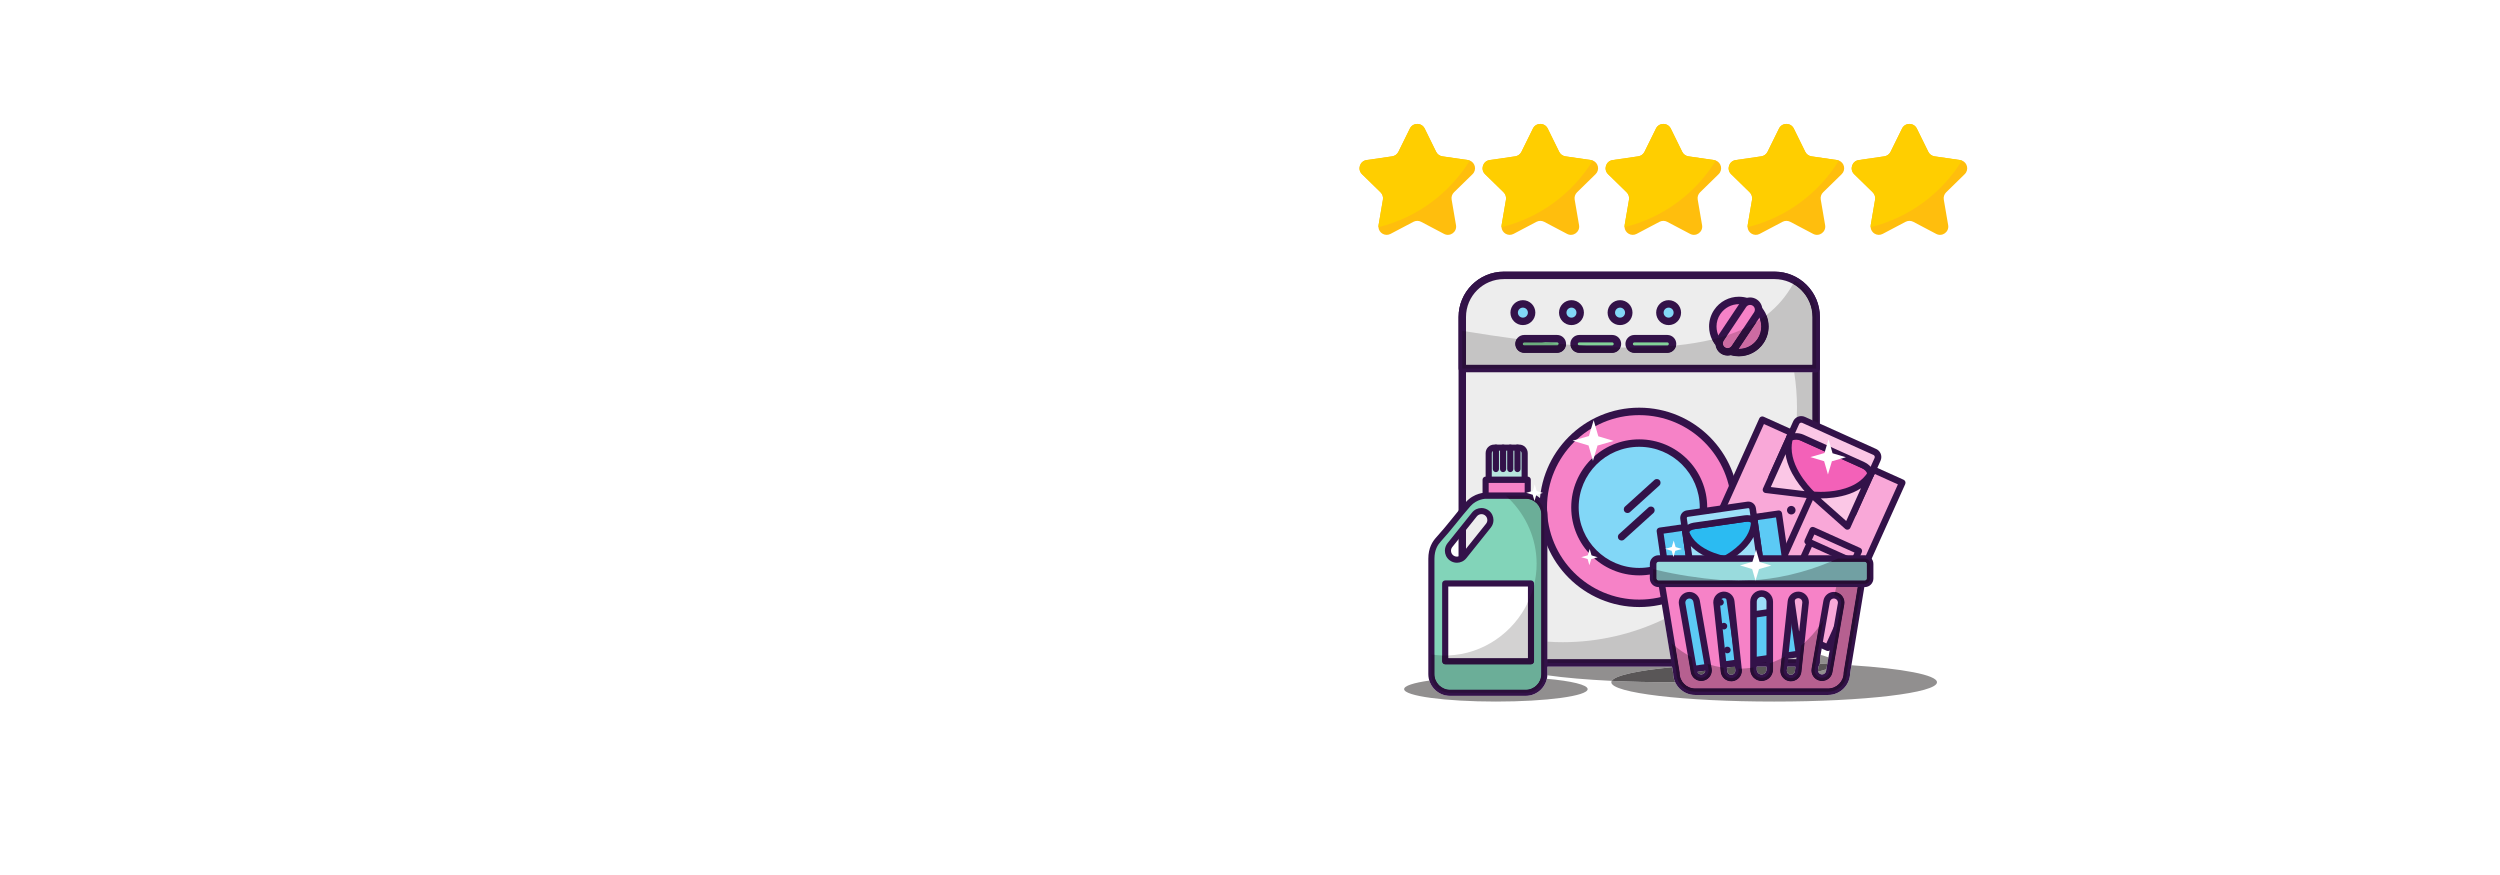 <svg version="1.0" preserveAspectRatio="xMidYMid meet" height="472" viewBox="0 0 1011 354" zoomAndPan="magnify" width="1348" xmlns:xlink="http://www.w3.org/1999/xlink" xmlns="http://www.w3.org/2000/svg"><defs><clipPath id="2143e2dd0e"><path clip-rule="nonzero" d="M 547.578 238.129 L 798.078 238.129 L 798.078 318.875 L 547.578 318.875 Z M 547.578 238.129"></path></clipPath><clipPath id="b7e9a6672f"><path clip-rule="nonzero" d="M 589 109.664 L 736 109.664 L 736 270 L 589 270 Z M 589 109.664"></path></clipPath><clipPath id="94c3972884"><path clip-rule="nonzero" d="M 589 109.664 L 736 109.664 L 736 151 L 589 151 Z M 589 109.664"></path></clipPath><clipPath id="ad5e294940"><path clip-rule="nonzero" d="M 592.355 114.363 L 733 114.363 L 733 147.957 L 592.355 147.957 Z M 592.355 114.363"></path></clipPath><clipPath id="05ecf2905b"><path clip-rule="nonzero" d="M 732.953 147.531 L 592.852 147.531 L 592.852 134.02 C 600.066 135.207 606.898 136.223 613.371 137.074 C 612.988 137.652 612.766 138.344 612.766 139.082 C 612.766 140.078 613.176 140.992 613.828 141.645 C 614.48 142.297 615.395 142.707 616.391 142.707 C 616.391 142.707 616.391 142.707 616.395 142.707 L 629.691 142.707 C 630.688 142.707 631.602 142.297 632.254 141.645 C 632.863 141.043 633.258 140.207 633.309 139.293 C 633.898 139.344 634.484 139.395 635.066 139.445 C 635.152 140.297 635.535 141.074 636.109 141.645 C 636.762 142.297 637.676 142.707 638.672 142.707 C 638.672 142.707 638.672 142.707 638.676 142.707 L 651.973 142.707 C 651.973 142.707 651.977 142.707 651.977 142.707 C 652.969 142.707 653.887 142.297 654.539 141.645 C 654.859 141.328 655.117 140.945 655.301 140.523 C 656.09 140.539 656.867 140.547 657.641 140.555 C 657.824 140.965 658.082 141.336 658.391 141.648 C 659.043 142.297 659.961 142.707 660.953 142.707 C 660.953 142.707 660.953 142.707 660.957 142.707 L 674.254 142.707 C 674.254 142.707 674.258 142.707 674.258 142.707 C 675.25 142.707 676.168 142.297 676.82 141.648 C 677.332 141.133 677.695 140.461 677.828 139.707 C 683.188 139.156 688.008 138.348 692.348 137.301 C 692.402 137.414 692.465 137.531 692.52 137.645 C 692.871 138.312 693.281 138.949 693.758 139.547 C 693.836 140.105 694.008 140.652 694.273 141.16 C 694.645 141.871 695.199 142.504 695.91 142.977 C 696.742 143.535 697.703 143.809 698.641 143.809 C 698.645 143.809 698.648 143.809 698.648 143.809 C 699.07 143.809 699.492 143.754 699.898 143.648 C 700.98 143.957 702.086 144.105 703.184 144.105 C 703.188 144.105 703.191 144.105 703.191 144.105 C 703.191 144.105 703.195 144.105 703.195 144.105 C 707.082 144.109 710.902 142.219 713.223 138.742 C 714.594 136.691 715.254 134.359 715.254 132.059 C 715.254 130.477 714.941 128.902 714.336 127.438 C 719.008 123.824 722.48 119.57 725.121 114.82 C 726.352 115.512 727.473 116.367 728.465 117.359 C 731.242 120.137 732.953 123.961 732.953 128.199 L 732.953 147.531"></path></clipPath><clipPath id="5fdfcf5477"><path clip-rule="nonzero" d="M 677.191 237 L 751.422 237 L 751.422 278.797 L 677.191 278.797 Z M 677.191 237"></path></clipPath><clipPath id="d6e7e1f5c1"><path clip-rule="nonzero" d="M 739.277 278.395 L 685.523 278.395 C 683.789 278.395 682.234 277.695 681.098 276.562 C 679.961 275.422 679.266 273.863 679.262 272.129 C 679.262 272.051 679.258 271.992 679.246 271.914 L 677.52 261.465 C 679.102 262.73 680.777 263.887 682.531 264.914 L 683.742 271.848 C 683.922 272.887 684.473 273.781 685.227 274.41 C 685.977 275.035 686.945 275.402 687.973 275.402 C 688.215 275.402 688.465 275.383 688.711 275.34 L 688.484 274.031 L 688.711 275.34 C 689.754 275.16 690.648 274.609 691.277 273.859 C 691.902 273.105 692.273 272.137 692.273 271.109 C 692.273 270.867 692.25 270.617 692.207 270.371 L 691.957 268.934 C 693.168 269.273 694.402 269.559 695.652 269.785 L 695.855 271.695 C 695.973 272.793 696.504 273.758 697.266 274.441 C 698.027 275.121 699.039 275.531 700.125 275.531 C 700.277 275.531 700.43 275.523 700.586 275.508 C 701.684 275.391 702.652 274.863 703.328 274.098 C 704.012 273.336 704.422 272.324 704.422 271.242 C 704.422 271.086 704.414 270.934 704.398 270.777 L 704.355 270.391 C 705.508 270.34 706.652 270.242 707.781 270.098 L 707.781 270.781 C 707.781 273.332 709.848 275.406 712.402 275.406 C 713.676 275.406 714.84 274.887 715.668 274.051 C 716.5 273.219 717.02 272.055 717.02 270.781 L 717.02 267.742 C 718.191 267.293 719.336 266.793 720.453 266.238 L 719.965 270.777 L 719.965 270.77 C 719.949 270.93 719.941 271.086 719.941 271.234 C 719.941 272.32 720.352 273.332 721.031 274.094 C 721.711 274.859 722.68 275.391 723.777 275.508 L 723.781 275.508 C 723.93 275.523 724.086 275.531 724.238 275.531 C 725.324 275.531 726.332 275.121 727.098 274.441 C 727.863 273.762 728.391 272.793 728.508 271.695 L 729.777 259.875 C 731.914 257.949 733.848 255.801 735.543 253.469 L 732.594 270.367 C 732.551 270.617 732.527 270.867 732.527 271.109 C 732.527 272.137 732.898 273.105 733.523 273.855 C 734.148 274.609 735.047 275.16 736.086 275.34 C 736.332 275.383 736.582 275.406 736.828 275.406 C 737.855 275.402 738.82 275.035 739.574 274.41 C 740.328 273.785 740.879 272.887 741.059 271.848 L 745.844 244.414 L 745.844 244.41 C 745.887 244.164 745.91 243.914 745.91 243.672 C 745.91 242.645 745.539 241.676 744.914 240.922 C 744.285 240.172 743.387 239.621 742.348 239.441 L 742.352 239.441 C 742.273 239.426 742.195 239.414 742.117 239.406 C 742.281 238.75 742.426 238.09 742.555 237.422 L 751.246 237.422 L 745.555 271.914 C 745.539 271.992 745.535 272.051 745.535 272.129 C 745.535 273.863 744.836 275.422 743.703 276.562 C 742.566 277.695 741.008 278.395 739.277 278.395"></path></clipPath></defs><rect fill-opacity="1" height="424.8" y="-35.4" fill="#ffffff" width="1213.2" x="-101.1"></rect><rect fill-opacity="1" height="424.8" y="-35.4" fill="#ffffff" width="1213.2" x="-101.1"></rect><g clip-path="url(#2143e2dd0e)"><path fill-rule="nonzero" fill-opacity="1" d="M 555.395 318.766 L 785.301 318.766 C 794.969 315.426 801.922 306.254 801.922 295.434 C 801.922 285.328 795.855 276.652 787.152 272.824 C 786.215 262.254 777.34 253.965 766.527 253.965 C 759.848 253.965 753.91 257.148 750.121 262.059 C 747.926 254.734 741.152 249.398 733.105 249.398 C 729.422 249.398 725.984 250.523 723.141 252.461 C 720.078 244.121 712.09 238.16 702.699 238.16 C 690.656 238.16 680.91 247.926 680.891 259.969 C 677.941 256.469 673.535 254.238 668.609 254.238 C 664.312 254.238 660.426 255.922 657.551 258.66 C 656.867 247.699 647.797 239.02 636.66 239.02 C 625.086 239.02 615.707 248.406 615.707 259.98 C 615.707 261.059 615.836 262.109 615.973 263.141 C 613.684 261.523 610.871 260.566 607.844 260.566 C 604.078 260.566 600.66 262.047 598.125 264.457 C 594.586 258.352 588.004 254.238 580.441 254.238 C 569.141 254.238 559.977 263.402 559.977 274.707 C 559.977 278.441 561.004 281.938 562.758 284.953 C 553.941 286.461 547.242 294.102 547.242 303.34 C 547.242 309.758 550.469 315.41 555.395 318.766" fill="#ffffff"></path></g><path fill-rule="nonzero" fill-opacity="1" d="M 622.438 218.164 C 622.438 227.18 615.133 234.492 606.121 234.492 C 597.113 234.492 589.816 227.18 589.816 218.164 C 589.816 209.148 597.113 201.844 606.121 201.844 C 615.133 201.844 622.438 209.148 622.438 218.164" fill="#ffffff"></path><path fill-rule="nonzero" fill-opacity="1" d="M 685.52 214.156 C 685.52 220.969 680.004 226.48 673.207 226.48 C 666.414 226.48 660.891 220.969 660.891 214.156 C 660.891 207.359 666.414 201.844 673.207 201.844 C 680.004 201.844 685.52 207.359 685.52 214.156" fill="#ffffff"></path><path fill-rule="nonzero" fill-opacity="1" d="M 703.27 182.566 C 703.27 187.465 699.297 191.438 694.387 191.438 C 689.488 191.438 685.52 187.465 685.52 182.566 C 685.52 177.664 689.488 173.695 694.387 173.695 C 699.297 173.695 703.27 177.664 703.27 182.566" fill="#ffffff"></path><path fill-rule="nonzero" fill-opacity="1" d="M 649.824 160.664 C 649.824 165.566 645.855 169.539 640.953 169.539 C 636.051 169.539 632.082 165.566 632.082 160.664 C 632.082 155.758 636.051 151.785 640.953 151.785 C 645.855 151.785 649.824 155.758 649.824 160.664" fill="#ffffff"></path><path fill-rule="nonzero" fill-opacity="1" d="M 759.352 210.723 C 759.352 222.812 749.547 232.613 737.465 232.613 C 725.375 232.613 715.578 222.812 715.578 210.719 C 715.578 198.633 725.375 188.832 737.465 188.832 C 749.547 188.832 759.352 198.633 759.352 210.723" fill="#ffffff"></path><path fill-rule="nonzero" fill-opacity="1" d="M 717.469 283.715 C 681.098 283.715 651.613 280.223 651.613 275.906 C 651.613 275.719 651.672 275.531 651.781 275.344 C 659.383 275.711 667.68 275.906 676.375 275.906 C 676.734 275.906 677.094 275.906 677.449 275.906 C 678.871 278.945 681.949 281.047 685.523 281.047 L 739.277 281.047 C 744.16 281.047 748.125 277.117 748.188 272.246 L 748.715 269.031 C 769.32 270.352 783.316 272.938 783.316 275.906 C 783.316 280.223 753.836 283.715 717.469 283.715 M 736.828 272.754 C 736.734 272.754 736.637 272.742 736.539 272.727 C 736.141 272.656 735.805 272.453 735.562 272.16 C 735.426 271.996 735.32 271.805 735.258 271.602 C 736.523 271.301 737.633 270.988 738.57 270.668 L 738.449 271.391 C 738.375 271.793 738.172 272.125 737.879 272.371 C 737.586 272.613 737.215 272.754 736.828 272.754" fill="#918f8f"></path><path fill-rule="nonzero" fill-opacity="1" d="M 651.781 275.344 C 641.594 274.855 632.668 274.078 625.75 273.094 C 625.758 272.934 625.762 272.77 625.762 272.609 L 625.762 269.605 L 676.18 269.605 L 676.215 269.82 C 662.367 271.141 653.121 273.113 651.781 275.344 M 738.949 268.523 C 737.953 268.484 736.949 268.445 735.934 268.41 C 735.957 268.309 735.969 268.203 735.969 268.098 L 735.969 266.453 L 736.246 264.844 C 737.484 265.164 738.547 265.496 739.418 265.836 L 738.949 268.523" fill="#918f8f"></path><path fill-rule="nonzero" fill-opacity="1" d="M 676.375 275.906 C 667.68 275.906 659.383 275.711 651.781 275.344 C 653.121 273.113 662.367 271.141 676.215 269.82 L 676.613 272.246 C 676.629 273.551 676.926 274.793 677.449 275.906 C 677.094 275.906 676.734 275.906 676.375 275.906 M 724.238 272.879 C 724.18 272.879 724.121 272.879 724.059 272.871 C 723.633 272.824 723.277 272.625 723.012 272.332 C 722.75 272.035 722.594 271.648 722.594 271.234 C 722.594 271.172 722.598 271.117 722.602 271.062 L 722.602 271.059 L 722.758 269.605 L 726.066 269.605 L 725.875 271.41 C 725.828 271.836 725.629 272.195 725.332 272.461 C 725.035 272.727 724.652 272.879 724.238 272.879 M 700.125 272.879 C 699.711 272.879 699.324 272.727 699.031 272.461 C 698.734 272.195 698.535 271.836 698.492 271.41 L 698.34 269.98 L 700.941 269.605 L 701.605 269.605 L 701.762 271.059 C 701.77 271.117 701.773 271.18 701.773 271.242 C 701.773 271.652 701.617 272.035 701.352 272.332 C 701.09 272.625 700.73 272.824 700.305 272.871 C 700.242 272.879 700.184 272.879 700.125 272.879 M 700.301 272.871 L 700.305 272.871 C 700.305 272.871 700.305 272.871 700.301 272.871 M 712.402 272.754 C 711.852 272.754 711.367 272.535 711.008 272.176 C 710.652 271.816 710.434 271.332 710.434 270.781 L 710.434 269.605 L 714.367 269.605 L 714.367 270.781 C 714.367 271.332 714.152 271.816 713.793 272.176 C 713.434 272.535 712.949 272.754 712.402 272.754 M 687.973 272.754 C 687.582 272.754 687.215 272.613 686.922 272.371 C 686.707 272.191 686.539 271.965 686.438 271.699 L 689.617 271.238 C 689.59 271.582 689.453 271.902 689.238 272.16 C 688.996 272.453 688.66 272.656 688.258 272.727 C 688.16 272.742 688.066 272.754 687.973 272.754 M 735.258 271.602 C 735.207 271.441 735.18 271.277 735.18 271.109 C 735.18 271.016 735.188 270.922 735.203 270.828 L 735.207 270.824 L 735.488 269.199 C 735.5 269.188 735.516 269.18 735.523 269.164 C 735.73 268.961 735.871 268.695 735.934 268.41 C 736.949 268.445 737.953 268.484 738.949 268.523 L 738.57 270.668 C 737.633 270.988 736.523 271.301 735.258 271.602" fill="#595657"></path><path fill-rule="nonzero" fill-opacity="1" d="M 604.941 283.715 C 584.445 283.715 567.832 281.465 567.832 278.684 C 567.832 277.34 571.703 276.125 578.008 275.223 C 579.121 278.809 582.465 281.414 586.414 281.414 L 616.957 281.414 C 621.172 281.414 624.695 278.453 625.559 274.5 C 635.5 275.402 642.047 276.938 642.047 278.684 C 642.047 281.465 625.434 283.715 604.941 283.715" fill="#918f8f"></path><path fill-rule="nonzero" fill-opacity="1" d="M 734.461 268.098 L 734.461 128.199 C 734.461 118.902 726.926 111.363 717.629 111.363 L 608.176 111.363 C 598.879 111.363 591.344 118.902 591.344 128.199 L 591.344 268.098 L 734.461 268.098" fill="#ededed"></path><g clip-path="url(#b7e9a6672f)"><path fill-rule="nonzero" fill-opacity="1" d="M 734.461 268.098 L 735.969 268.098 L 735.969 128.199 C 735.965 118.066 727.758 109.855 717.629 109.855 L 608.176 109.855 C 603.113 109.855 598.523 111.91 595.207 115.227 C 591.891 118.543 589.836 123.141 589.836 128.199 L 589.836 268.098 C 589.836 268.496 589.996 268.883 590.277 269.164 C 590.559 269.445 590.945 269.605 591.344 269.605 L 734.461 269.605 C 734.859 269.605 735.246 269.445 735.523 269.164 C 735.805 268.883 735.969 268.496 735.969 268.098 L 734.461 268.098 L 734.461 266.594 L 592.852 266.594 L 592.852 128.199 C 592.852 123.961 594.562 120.137 597.34 117.359 C 600.117 114.582 603.938 112.871 608.176 112.867 L 717.629 112.867 C 721.863 112.871 725.688 114.582 728.465 117.359 C 731.242 120.137 732.953 123.961 732.953 128.199 L 732.953 268.098 L 734.461 268.098 L 734.461 266.594 L 734.461 268.098" fill="#331249"></path></g><path fill-rule="nonzero" fill-opacity="1" d="M 701.695 205.18 C 701.695 226.613 684.324 243.984 662.902 243.984 C 641.477 243.984 624.109 226.613 624.109 205.18 C 624.109 183.742 641.477 166.371 662.902 166.371 C 684.324 166.371 701.695 183.742 701.695 205.18" fill="#f682c7"></path><path fill-rule="nonzero" fill-opacity="1" d="M 701.695 205.18 L 700.188 205.18 C 700.188 215.484 696.016 224.797 689.266 231.555 C 682.516 238.305 673.203 242.477 662.902 242.477 C 652.602 242.477 643.289 238.305 636.535 231.555 C 629.785 224.797 625.613 215.484 625.613 205.18 C 625.613 194.871 629.785 185.559 636.535 178.801 C 643.289 172.051 652.602 167.879 662.902 167.879 C 673.203 167.879 682.516 172.051 689.266 178.801 C 696.016 185.559 700.188 194.871 700.188 205.18 L 703.199 205.18 C 703.199 182.91 685.16 164.863 662.902 164.863 C 640.645 164.863 622.602 182.91 622.602 205.18 C 622.602 227.445 640.645 245.492 662.902 245.492 C 685.16 245.492 703.199 227.445 703.199 205.18 L 701.695 205.18" fill="#331249"></path><path fill-rule="nonzero" fill-opacity="1" d="M 688.887 205.18 C 688.887 219.535 677.258 231.176 662.902 231.176 C 648.551 231.176 636.914 219.535 636.914 205.18 C 636.914 190.82 648.551 179.18 662.902 179.18 C 677.258 179.18 688.887 190.82 688.887 205.18" fill="#82d7f7"></path><path fill-rule="nonzero" fill-opacity="1" d="M 688.887 205.18 L 687.383 205.18 C 687.379 211.945 684.645 218.059 680.215 222.496 C 675.777 226.93 669.668 229.668 662.902 229.668 C 656.137 229.668 650.027 226.93 645.59 222.496 C 641.156 218.059 638.422 211.945 638.422 205.18 C 638.422 198.41 641.156 192.297 645.59 187.859 C 650.027 183.426 656.137 180.688 662.902 180.688 C 669.668 180.688 675.777 183.426 680.215 187.859 C 684.645 192.297 687.379 198.41 687.383 205.18 L 690.395 205.18 C 690.391 189.988 678.09 177.676 662.902 177.676 C 647.715 177.676 635.41 189.988 635.406 205.18 C 635.41 220.367 647.715 232.68 662.902 232.684 C 678.09 232.68 690.391 220.367 690.395 205.18 L 688.887 205.18" fill="#331249"></path><path fill-rule="nonzero" fill-opacity="1" d="M 659.176 207.082 L 671.039 196.344 C 671.656 195.785 671.699 194.832 671.145 194.215 C 670.586 193.598 669.633 193.551 669.016 194.109 L 657.152 204.848 C 656.535 205.406 656.488 206.359 657.047 206.977 C 657.602 207.594 658.555 207.641 659.176 207.082" fill="#331249"></path><path fill-rule="nonzero" fill-opacity="1" d="M 656.785 218.203 L 668.652 207.461 C 669.27 206.902 669.312 205.949 668.758 205.332 C 668.199 204.715 667.246 204.668 666.629 205.227 L 654.766 215.969 C 654.148 216.523 654.102 217.477 654.66 218.094 C 655.215 218.711 656.168 218.758 656.785 218.203" fill="#331249"></path><path fill-rule="nonzero" fill-opacity="1" d="M 726.391 266.594 L 723.082 266.594 L 723.102 266.41 L 726.461 265.926 L 726.391 266.594 M 675.684 266.594 L 625.762 266.594 L 625.762 259.484 C 627.852 259.629 629.949 259.699 632.055 259.699 C 646.309 259.699 660.316 256.434 673 250.348 L 675.684 266.594 M 732.953 177.41 L 726.234 174.383 C 726.547 171.277 726.703 168.156 726.703 165.016 C 726.703 160.148 726.324 155.312 725.578 150.547 L 732.953 150.547 L 732.953 177.41" fill="#c5c4c4"></path><path fill-rule="nonzero" fill-opacity="1" d="M 726.227 268.098 L 722.918 268.098 L 723.082 266.594 L 726.391 266.594 L 726.227 268.098 M 714.367 268.098 L 711.391 268.098 L 714.367 267.668 L 714.367 268.098 M 675.93 268.098 L 625.762 268.098 L 625.762 266.594 L 675.684 266.594 L 675.93 268.098 M 735.215 178.426 L 732.953 177.41 L 732.953 150.547 L 734.461 150.547 C 734.723 150.547 734.988 150.473 735.215 150.344 L 735.215 178.426" fill="#2b0f3b"></path><path fill-rule="nonzero" fill-opacity="1" d="M 734.461 149.039 L 734.461 128.199 C 734.461 118.902 726.926 111.363 717.629 111.363 L 608.176 111.363 C 598.879 111.363 591.344 118.902 591.344 128.199 L 591.344 149.039 L 734.461 149.039" fill="#ededed"></path><g clip-path="url(#94c3972884)"><path fill-rule="nonzero" fill-opacity="1" d="M 734.461 149.039 L 735.969 149.039 L 735.969 128.199 C 735.965 118.066 727.758 109.855 717.629 109.855 L 608.176 109.855 C 603.113 109.855 598.523 111.91 595.207 115.227 C 591.891 118.543 589.836 123.141 589.836 128.199 L 589.836 149.039 C 589.836 149.438 589.996 149.824 590.277 150.105 C 590.559 150.387 590.945 150.547 591.344 150.547 L 734.461 150.547 C 734.859 150.547 735.246 150.387 735.523 150.105 C 735.805 149.824 735.969 149.438 735.969 149.039 L 734.461 149.039 L 734.461 147.531 L 592.852 147.531 L 592.852 128.199 C 592.852 123.961 594.562 120.137 597.34 117.359 C 600.117 114.582 603.938 112.871 608.176 112.867 L 717.629 112.867 C 721.863 112.871 725.688 114.582 728.465 117.359 C 731.242 120.137 732.953 123.961 732.953 128.199 L 732.953 149.039 L 734.461 149.039 L 734.461 147.531 L 734.461 149.039" fill="#331249"></path></g><path fill-rule="nonzero" fill-opacity="1" d="M 711.969 137.906 C 708.734 142.754 702.191 144.059 697.348 140.824 C 692.5 137.59 691.195 131.039 694.43 126.191 C 697.66 121.344 704.211 120.039 709.055 123.273 C 713.898 126.508 715.203 133.059 711.969 137.906" fill="#f682c7"></path><path fill-rule="nonzero" fill-opacity="1" d="M 711.969 137.906 L 710.719 137.066 C 708.973 139.684 706.113 141.09 703.191 141.094 C 701.465 141.094 699.727 140.602 698.184 139.57 C 696.871 138.695 695.871 137.547 695.191 136.25 C 694.512 134.949 694.16 133.5 694.16 132.039 C 694.16 130.312 694.648 128.574 695.68 127.027 C 696.555 125.719 697.703 124.719 699 124.039 C 700.301 123.359 701.75 123.004 703.207 123.004 C 704.934 123.004 706.672 123.496 708.219 124.527 C 710.828 126.27 712.238 129.133 712.242 132.059 C 712.238 133.785 711.75 135.52 710.719 137.066 L 711.969 137.906 L 713.223 138.742 C 714.594 136.691 715.254 134.359 715.254 132.059 C 715.254 128.172 713.367 124.344 709.891 122.02 C 707.84 120.648 705.508 119.992 703.207 119.992 C 701.262 119.992 699.336 120.461 697.605 121.367 C 695.875 122.273 694.336 123.617 693.176 125.355 C 691.805 127.406 691.145 129.738 691.148 132.039 C 691.148 133.984 691.617 135.914 692.52 137.645 C 693.426 139.379 694.773 140.918 696.508 142.078 C 698.559 143.449 700.895 144.109 703.191 144.105 C 707.078 144.109 710.902 142.219 713.223 138.742 L 711.969 137.906" fill="#331249"></path><path fill-rule="nonzero" fill-opacity="1" d="M 701.508 140.773 C 700.453 142.352 698.32 142.777 696.746 141.723 C 695.168 140.672 694.742 138.539 695.797 136.961 L 704.895 123.324 C 705.945 121.75 708.078 121.32 709.652 122.375 C 711.23 123.426 711.656 125.562 710.605 127.141 L 701.508 140.773" fill="#f682c7"></path><path fill-rule="nonzero" fill-opacity="1" d="M 701.508 140.773 L 700.254 139.938 C 700.066 140.219 699.824 140.426 699.547 140.574 C 699.27 140.719 698.957 140.797 698.648 140.793 C 698.277 140.793 697.914 140.691 697.582 140.473 L 697.582 140.469 C 697.301 140.281 697.09 140.039 696.945 139.766 C 696.801 139.488 696.723 139.176 696.723 138.863 C 696.727 138.492 696.828 138.133 697.051 137.797 L 706.145 124.16 C 706.516 123.602 707.125 123.305 707.754 123.305 C 708.121 123.305 708.484 123.406 708.816 123.629 C 709.098 123.816 709.309 124.059 709.453 124.336 C 709.598 124.609 709.676 124.926 709.676 125.234 C 709.676 125.605 709.57 125.969 709.352 126.301 L 700.254 139.938 L 701.508 140.773 L 702.758 141.609 L 711.855 127.973 C 712.414 127.137 712.688 126.176 712.688 125.234 C 712.688 124.438 712.496 123.652 712.125 122.941 C 711.754 122.227 711.199 121.594 710.488 121.121 C 709.652 120.562 708.691 120.289 707.754 120.289 C 706.164 120.289 704.59 121.062 703.641 122.488 L 694.543 136.125 C 693.98 136.961 693.711 137.922 693.711 138.863 C 693.711 139.664 693.902 140.449 694.273 141.16 C 694.645 141.871 695.199 142.504 695.91 142.977 C 696.746 143.539 697.707 143.809 698.648 143.809 C 699.445 143.809 700.234 143.617 700.945 143.246 C 701.652 142.875 702.289 142.32 702.758 141.609 L 701.508 140.773" fill="#331249"></path><path fill-rule="nonzero" fill-opacity="1" d="M 619.387 126.43 C 619.387 128.379 617.805 129.965 615.855 129.965 C 613.906 129.965 612.324 128.379 612.324 126.43 C 612.324 124.477 613.906 122.895 615.855 122.895 C 617.805 122.895 619.387 124.477 619.387 126.43" fill="#82d7f7"></path><path fill-rule="nonzero" fill-opacity="1" d="M 619.387 126.43 L 617.879 126.43 C 617.879 126.992 617.656 127.488 617.289 127.863 C 616.914 128.23 616.418 128.457 615.855 128.457 C 615.293 128.457 614.797 128.23 614.426 127.863 C 614.055 127.488 613.832 126.992 613.832 126.43 C 613.832 125.867 614.055 125.367 614.426 124.996 C 614.797 124.625 615.293 124.402 615.855 124.402 C 616.418 124.402 616.914 124.629 617.289 124.996 C 617.656 125.367 617.879 125.867 617.879 126.43 L 620.895 126.43 C 620.895 125.043 620.328 123.773 619.418 122.867 C 618.512 121.953 617.242 121.387 615.855 121.387 C 614.469 121.387 613.203 121.953 612.297 122.867 C 611.387 123.773 610.816 125.043 610.816 126.43 C 610.816 127.816 611.387 129.086 612.297 129.992 C 613.203 130.902 614.469 131.473 615.855 131.469 C 617.242 131.473 618.512 130.902 619.418 129.992 C 620.328 129.086 620.895 127.816 620.895 126.43 L 619.387 126.43" fill="#331249"></path><path fill-rule="nonzero" fill-opacity="1" d="M 639.031 126.43 C 639.031 128.379 637.453 129.965 635.5 129.965 C 633.551 129.965 631.969 128.379 631.969 126.43 C 631.969 124.477 633.551 122.895 635.5 122.895 C 637.453 122.895 639.031 124.477 639.031 126.43" fill="#82d7f7"></path><path fill-rule="nonzero" fill-opacity="1" d="M 639.031 126.43 L 637.523 126.43 C 637.523 126.992 637.301 127.492 636.934 127.863 C 636.559 128.23 636.066 128.457 635.5 128.457 C 634.938 128.457 634.441 128.23 634.07 127.863 C 633.703 127.492 633.477 126.992 633.477 126.43 C 633.477 125.867 633.703 125.367 634.07 124.996 C 634.441 124.629 634.938 124.402 635.5 124.402 C 636.066 124.402 636.559 124.629 636.934 124.996 C 637.301 125.367 637.523 125.867 637.523 126.43 L 640.539 126.43 C 640.539 125.043 639.973 123.773 639.062 122.867 C 638.156 121.953 636.891 121.387 635.5 121.387 C 634.113 121.387 632.844 121.953 631.938 122.867 C 631.031 123.773 630.465 125.043 630.465 126.43 C 630.465 127.816 631.031 129.086 631.938 129.992 C 632.844 130.902 634.113 131.473 635.5 131.469 C 636.891 131.473 638.156 130.902 639.062 129.992 C 639.973 129.086 640.539 127.816 640.539 126.43 L 639.031 126.43" fill="#331249"></path><path fill-rule="nonzero" fill-opacity="1" d="M 658.676 126.43 C 658.676 128.379 657.098 129.965 655.145 129.965 C 653.195 129.965 651.613 128.379 651.613 126.43 C 651.613 124.477 653.195 122.895 655.145 122.895 C 657.098 122.895 658.676 124.477 658.676 126.43" fill="#82d7f7"></path><path fill-rule="nonzero" fill-opacity="1" d="M 658.676 126.43 L 657.172 126.43 C 657.172 126.992 656.945 127.492 656.578 127.863 C 656.207 128.23 655.711 128.457 655.145 128.457 C 654.582 128.457 654.086 128.23 653.715 127.863 C 653.344 127.488 653.121 126.992 653.121 126.43 C 653.121 125.867 653.344 125.367 653.715 124.996 C 654.086 124.629 654.582 124.402 655.145 124.402 C 655.711 124.402 656.207 124.629 656.578 124.996 C 656.945 125.367 657.172 125.867 657.172 126.43 L 660.184 126.43 C 660.184 125.043 659.617 123.773 658.711 122.867 C 657.805 121.953 656.531 121.387 655.145 121.387 C 653.762 121.387 652.488 121.953 651.582 122.867 C 650.676 123.773 650.109 125.043 650.109 126.43 C 650.109 127.816 650.676 129.086 651.582 129.992 C 652.488 130.902 653.762 131.473 655.145 131.469 C 656.531 131.473 657.805 130.902 658.711 129.992 C 659.617 129.086 660.184 127.816 660.184 126.43 L 658.676 126.43" fill="#331249"></path><path fill-rule="nonzero" fill-opacity="1" d="M 678.32 126.43 C 678.32 128.379 676.742 129.965 674.793 129.965 C 672.84 129.965 671.258 128.379 671.258 126.43 C 671.258 124.477 672.84 122.895 674.793 122.895 C 676.742 122.895 678.32 124.477 678.32 126.43" fill="#82d7f7"></path><path fill-rule="nonzero" fill-opacity="1" d="M 678.32 126.43 L 676.812 126.43 C 676.812 126.992 676.59 127.492 676.223 127.863 C 675.852 128.23 675.355 128.457 674.793 128.457 C 674.227 128.457 673.73 128.23 673.359 127.863 C 672.988 127.488 672.766 126.992 672.766 126.43 C 672.766 125.867 672.988 125.367 673.359 124.996 C 673.73 124.629 674.227 124.402 674.793 124.402 C 675.355 124.402 675.852 124.629 676.223 124.996 C 676.59 125.367 676.812 125.867 676.812 126.43 L 679.828 126.43 C 679.828 125.043 679.262 123.773 678.355 122.867 C 677.445 121.953 676.176 121.387 674.793 121.387 C 673.402 121.387 672.133 121.953 671.227 122.867 C 670.316 123.773 669.75 125.043 669.75 126.43 C 669.75 127.816 670.316 129.086 671.227 129.992 C 672.133 130.902 673.402 131.473 674.793 131.469 C 676.176 131.473 677.445 130.902 678.355 129.992 C 679.262 129.086 679.828 127.816 679.828 126.43 L 678.32 126.43" fill="#331249"></path><path fill-rule="nonzero" fill-opacity="1" d="M 631.809 139.082 C 631.809 140.254 630.863 141.199 629.691 141.199 L 616.395 141.199 C 615.223 141.199 614.273 140.254 614.273 139.082 C 614.273 137.91 615.223 136.961 616.395 136.961 L 629.691 136.961 C 630.863 136.961 631.809 137.91 631.809 139.082" fill="#82d298"></path><path fill-rule="nonzero" fill-opacity="1" d="M 631.809 139.082 L 630.301 139.082 C 630.301 139.254 630.238 139.398 630.125 139.516 C 630.012 139.629 629.867 139.691 629.691 139.691 L 616.395 139.691 C 616.219 139.691 616.074 139.629 615.957 139.516 C 615.848 139.398 615.781 139.254 615.781 139.082 C 615.781 138.906 615.848 138.766 615.957 138.648 C 616.074 138.535 616.219 138.469 616.395 138.469 L 629.691 138.469 C 629.867 138.469 630.012 138.535 630.125 138.648 C 630.238 138.766 630.301 138.906 630.301 139.082 L 633.316 139.082 C 633.316 138.082 632.906 137.168 632.254 136.52 C 631.602 135.863 630.688 135.453 629.691 135.457 L 616.395 135.457 C 615.398 135.453 614.48 135.863 613.828 136.52 C 613.176 137.168 612.766 138.082 612.766 139.082 C 612.766 140.078 613.176 140.992 613.828 141.645 C 614.48 142.301 615.398 142.707 616.395 142.707 L 629.691 142.707 C 630.688 142.707 631.602 142.301 632.254 141.645 C 632.91 140.996 633.316 140.078 633.316 139.082 L 631.809 139.082" fill="#331249"></path><path fill-rule="nonzero" fill-opacity="1" d="M 654.094 139.082 C 654.094 140.254 653.145 141.199 651.973 141.199 L 638.676 141.199 C 637.504 141.199 636.555 140.254 636.555 139.082 C 636.555 137.91 637.504 136.961 638.676 136.961 L 651.973 136.961 C 653.145 136.961 654.094 137.91 654.094 139.082" fill="#82d298"></path><path fill-rule="nonzero" fill-opacity="1" d="M 654.094 139.082 L 652.586 139.082 C 652.582 139.254 652.52 139.398 652.406 139.516 C 652.293 139.629 652.148 139.691 651.973 139.691 L 638.676 139.691 C 638.336 139.691 638.062 139.422 638.062 139.082 C 638.062 138.906 638.129 138.766 638.238 138.648 C 638.355 138.535 638.5 138.469 638.676 138.469 L 651.973 138.469 C 652.148 138.469 652.293 138.535 652.406 138.648 C 652.52 138.766 652.582 138.906 652.586 139.082 L 655.598 139.082 C 655.598 138.082 655.188 137.168 654.539 136.52 C 653.883 135.863 652.969 135.453 651.973 135.457 L 638.676 135.457 C 637.68 135.453 636.762 135.863 636.109 136.52 C 635.457 137.168 635.047 138.086 635.047 139.082 C 635.047 140.078 635.457 140.992 636.109 141.645 C 636.762 142.301 637.68 142.707 638.676 142.707 L 651.973 142.707 C 652.969 142.707 653.883 142.301 654.539 141.645 C 655.191 140.996 655.598 140.078 655.598 139.082 L 654.094 139.082" fill="#331249"></path><path fill-rule="nonzero" fill-opacity="1" d="M 676.375 139.082 C 676.375 140.254 675.426 141.199 674.254 141.199 L 660.957 141.199 C 659.785 141.199 658.836 140.254 658.836 139.082 C 658.836 137.91 659.785 136.961 660.957 136.961 L 674.254 136.961 C 675.426 136.961 676.375 137.91 676.375 139.082" fill="#82d298"></path><path fill-rule="nonzero" fill-opacity="1" d="M 676.375 139.082 L 674.867 139.082 C 674.867 139.254 674.801 139.398 674.691 139.516 C 674.574 139.629 674.43 139.691 674.254 139.691 L 660.957 139.691 C 660.781 139.691 660.637 139.629 660.523 139.516 C 660.41 139.398 660.344 139.254 660.34 139.082 C 660.344 138.91 660.41 138.766 660.52 138.648 C 660.637 138.535 660.785 138.469 660.957 138.469 L 674.254 138.469 C 674.43 138.469 674.574 138.535 674.691 138.648 C 674.805 138.766 674.867 138.906 674.867 139.082 L 677.883 139.082 C 677.883 138.082 677.473 137.168 676.82 136.52 C 676.168 135.863 675.25 135.453 674.254 135.457 L 660.957 135.457 C 659.961 135.453 659.043 135.863 658.391 136.52 C 657.738 137.168 657.328 138.082 657.328 139.082 C 657.328 140.078 657.738 140.996 658.391 141.648 C 659.043 142.301 659.961 142.707 660.957 142.707 L 674.254 142.707 C 675.25 142.707 676.168 142.301 676.82 141.648 C 677.473 140.996 677.883 140.078 677.883 139.082 L 676.375 139.082" fill="#331249"></path><g clip-path="url(#ad5e294940)"><g clip-path="url(#05ecf2905b)"><path fill-rule="nonzero" fill-opacity="1" d="M 592.852 147.531 L 732.953 147.531 L 732.953 114.82 L 592.852 114.82 Z M 592.852 147.531" fill="#c5c4c4"></path></g></g><path fill-rule="nonzero" fill-opacity="1" d="M 734.461 149.039 L 591.344 149.039 L 591.344 133.77 C 591.848 133.855 592.348 133.938 592.852 134.02 L 592.852 147.531 L 732.953 147.531 L 732.953 128.199 C 732.953 123.961 731.242 120.137 728.465 117.359 C 727.473 116.367 726.352 115.512 725.121 114.82 C 725.363 114.383 725.602 113.941 725.828 113.496 C 730.977 116.375 734.461 121.879 734.461 128.199 L 734.461 149.039 M 734.461 149.039 L 734.461 147.531 L 734.461 149.039" fill="#2b0f3b"></path><path fill-rule="nonzero" fill-opacity="1" d="M 703.191 141.094 C 703.16 141.094 703.133 141.094 703.105 141.094 L 710.406 130.148 C 710.879 129.855 711.344 129.559 711.797 129.258 C 712.09 130.16 712.238 131.105 712.242 132.059 C 712.238 133.785 711.75 135.52 710.719 137.066 C 708.973 139.684 706.113 141.09 703.191 141.094 M 701.832 140.992 L 701.508 140.773 L 701.832 140.992" fill="#cc6ba2"></path><path fill-rule="nonzero" fill-opacity="1" d="M 703.195 144.105 C 703.195 144.105 703.191 144.105 703.191 144.105 C 703.191 144.105 703.188 144.105 703.184 144.105 C 702.086 144.105 700.98 143.957 699.898 143.648 C 700.258 143.555 700.609 143.418 700.945 143.246 C 701.652 142.875 702.289 142.32 702.758 141.609 L 701.832 140.992 L 702.758 141.609 L 703.105 141.094 C 703.133 141.094 703.16 141.094 703.191 141.094 C 706.113 141.09 708.973 139.684 710.719 137.066 C 711.75 135.52 712.238 133.785 712.242 132.059 C 712.238 131.105 712.09 130.16 711.797 129.258 C 712.684 128.668 713.527 128.062 714.336 127.438 C 714.941 128.902 715.254 130.477 715.254 132.059 C 715.254 134.359 714.594 136.691 713.223 138.742 C 710.902 142.219 707.082 144.109 703.195 144.105 M 693.758 139.547 C 693.281 138.949 692.871 138.312 692.52 137.645 C 692.465 137.531 692.402 137.414 692.348 137.301 C 692.957 137.156 693.555 137.004 694.141 136.848 C 693.852 137.492 693.711 138.184 693.711 138.863 C 693.711 139.094 693.727 139.32 693.758 139.547" fill="#2b0f3b"></path><path fill-rule="nonzero" fill-opacity="1" d="M 698.648 140.793 C 698.277 140.793 697.914 140.691 697.582 140.473 L 697.582 140.469 C 697.301 140.281 697.09 140.039 696.945 139.766 C 696.801 139.488 696.723 139.176 696.723 138.863 C 696.727 138.492 696.828 138.133 697.051 137.797 L 698.555 135.543 C 700.781 134.805 702.867 133.992 704.809 133.109 L 700.254 139.938 C 700.066 140.219 699.824 140.426 699.547 140.574 C 699.27 140.719 698.961 140.793 698.648 140.793" fill="#cc6ba2"></path><path fill-rule="nonzero" fill-opacity="1" d="M 698.641 143.809 C 697.703 143.809 696.742 143.535 695.91 142.977 C 695.199 142.504 694.645 141.871 694.273 141.16 C 694.008 140.652 693.836 140.105 693.758 139.547 C 693.727 139.32 693.711 139.094 693.711 138.863 C 693.711 138.184 693.852 137.492 694.141 136.848 C 695.676 136.445 697.141 136.008 698.555 135.543 L 697.051 137.797 C 696.828 138.133 696.727 138.492 696.723 138.863 C 696.723 139.176 696.801 139.488 696.945 139.766 C 697.09 140.039 697.301 140.281 697.582 140.469 L 697.582 140.473 C 697.914 140.691 698.277 140.793 698.648 140.793 C 698.961 140.793 699.27 140.719 699.547 140.574 C 699.824 140.426 700.066 140.219 700.254 139.938 L 704.809 133.109 C 706.82 132.195 708.68 131.207 710.406 130.148 L 703.105 141.094 L 702.758 141.609 L 701.832 140.992 L 701.508 140.773 L 701.832 140.992 L 702.758 141.609 C 702.289 142.32 701.652 142.875 700.945 143.246 C 700.609 143.418 700.258 143.555 699.898 143.648 C 699.492 143.754 699.07 143.809 698.648 143.809 C 698.648 143.809 698.645 143.809 698.641 143.809" fill="#2b0f3b"></path><path fill-rule="nonzero" fill-opacity="1" d="M 629.691 139.691 L 616.395 139.691 C 616.219 139.691 616.074 139.629 615.957 139.516 C 615.848 139.398 615.781 139.254 615.781 139.082 C 615.781 138.906 615.848 138.766 615.957 138.648 C 616.074 138.535 616.219 138.469 616.395 138.469 L 624.961 138.469 C 626.77 138.664 628.551 138.848 630.301 139.016 C 630.301 139.035 630.301 139.059 630.301 139.082 C 630.301 139.254 630.238 139.398 630.125 139.516 C 630.012 139.629 629.867 139.691 629.691 139.691" fill="#6bad7d"></path><path fill-rule="nonzero" fill-opacity="1" d="M 629.691 142.707 L 616.395 142.707 C 616.391 142.707 616.391 142.707 616.391 142.707 C 615.395 142.707 614.48 142.297 613.828 141.645 C 613.176 140.992 612.766 140.078 612.766 139.082 C 612.766 138.344 612.988 137.652 613.371 137.074 C 617.371 137.602 621.23 138.066 624.961 138.469 L 616.395 138.469 C 616.219 138.469 616.074 138.535 615.957 138.648 C 615.848 138.766 615.781 138.906 615.781 139.082 C 615.781 139.254 615.848 139.398 615.957 139.516 C 616.074 139.629 616.219 139.691 616.395 139.691 L 629.691 139.691 C 629.867 139.691 630.012 139.629 630.125 139.516 C 630.238 139.398 630.301 139.254 630.301 139.082 C 630.301 139.059 630.301 139.035 630.301 139.016 C 631.312 139.113 632.32 139.203 633.309 139.293 C 633.258 140.207 632.863 141.043 632.254 141.645 C 631.602 142.297 630.688 142.707 629.691 142.707" fill="#2b0f3b"></path><path fill-rule="nonzero" fill-opacity="1" d="M 638.672 142.707 C 637.676 142.707 636.762 142.297 636.109 141.645 C 635.535 141.074 635.152 140.297 635.066 139.445 C 642.355 140.055 649.086 140.41 655.301 140.523 C 655.117 140.945 654.859 141.328 654.539 141.645 C 653.887 142.297 652.969 142.707 651.977 142.707 C 651.977 142.707 651.973 142.707 651.973 142.707 L 638.676 142.707 C 638.672 142.707 638.672 142.707 638.672 142.707" fill="#2b0f3b"></path><path fill-rule="nonzero" fill-opacity="1" d="M 674.258 142.707 C 674.258 142.707 674.254 142.707 674.254 142.707 L 660.957 142.707 C 660.953 142.707 660.953 142.707 660.953 142.707 C 659.961 142.707 659.043 142.297 658.391 141.648 C 658.082 141.336 657.824 140.965 657.641 140.555 C 658.324 140.562 659.004 140.562 659.676 140.562 C 666.328 140.562 672.359 140.27 677.828 139.707 C 677.695 140.461 677.332 141.133 676.82 141.648 C 676.168 142.297 675.25 142.707 674.258 142.707" fill="#2b0f3b"></path><path fill-rule="nonzero" fill-opacity="1" d="M 739.23 261.953 L 682.641 236.465 L 712.672 169.73 L 769.266 195.219 L 739.23 261.953" fill="#f9a8d8"></path><path fill-rule="nonzero" fill-opacity="1" d="M 739.23 261.953 L 739.773 260.746 L 684.391 235.801 L 713.336 171.48 L 767.512 195.883 L 738.023 261.41 L 739.23 261.953 L 739.773 260.746 L 739.23 261.953 L 740.438 262.5 L 770.473 195.762 C 770.617 195.441 770.629 195.074 770.504 194.746 C 770.383 194.422 770.129 194.152 769.809 194.008 L 713.215 168.52 C 712.551 168.219 711.766 168.516 711.465 169.184 L 681.43 235.922 C 681.129 236.586 681.426 237.371 682.094 237.676 L 738.688 263.164 C 739.004 263.309 739.375 263.316 739.699 263.195 C 740.027 263.07 740.297 262.816 740.438 262.5 L 739.23 261.953" fill="#331249"></path><path fill-rule="nonzero" fill-opacity="1" d="M 749.414 207.699 L 716.496 192.871 L 724.512 175.062 L 757.43 189.887 L 749.414 207.699" fill="#f361b8"></path><path fill-rule="nonzero" fill-opacity="1" d="M 749.414 207.699 L 749.957 206.488 L 718.25 192.207 L 725.176 176.816 L 755.676 190.555 L 748.207 207.152 L 749.414 207.699 L 749.957 206.488 L 749.414 207.699 L 750.621 208.242 L 758.637 190.43 C 758.781 190.113 758.793 189.746 758.668 189.418 C 758.547 189.09 758.293 188.82 757.973 188.68 L 725.055 173.852 C 724.387 173.551 723.602 173.852 723.305 174.52 L 715.289 192.324 C 714.984 192.992 715.285 193.777 715.953 194.078 L 748.867 208.906 C 749.188 209.051 749.555 209.059 749.883 208.938 C 750.211 208.812 750.48 208.559 750.621 208.242 L 749.414 207.699" fill="#331249"></path><path fill-rule="nonzero" fill-opacity="1" d="M 732.641 200.066 C 732.641 200.066 751.805 202.383 757.43 189.887 L 747.082 212.883 L 732.641 200.066" fill="#fbc7e6"></path><path fill-rule="nonzero" fill-opacity="1" d="M 732.641 200.066 L 732.48 201.383 C 732.523 201.387 733.973 201.562 736.203 201.562 C 739.207 201.559 743.617 201.25 747.902 199.73 C 750.047 198.965 752.16 197.895 754.031 196.379 C 755.902 194.871 757.523 192.91 758.637 190.43 C 758.781 190.113 758.793 189.746 758.668 189.418 C 758.547 189.09 758.293 188.82 757.973 188.68 C 757.656 188.535 757.285 188.523 756.961 188.648 C 756.633 188.77 756.363 189.023 756.223 189.344 L 746.609 210.695 L 733.52 199.074 L 732.641 200.066 L 732.48 201.383 L 732.641 200.066 L 731.762 201.059 L 746.199 213.875 C 746.516 214.156 746.945 214.27 747.355 214.18 C 747.77 214.094 748.117 213.812 748.289 213.43 L 758.637 190.43 C 758.938 189.762 758.641 188.977 757.973 188.68 C 757.305 188.379 756.52 188.676 756.223 189.344 C 755.281 191.422 753.953 193.035 752.367 194.316 C 749.992 196.242 747.023 197.406 744.098 198.07 C 741.176 198.738 738.316 198.91 736.203 198.91 C 735.156 198.91 734.297 198.867 733.703 198.828 C 733.406 198.805 733.172 198.789 733.02 198.773 C 732.941 198.766 732.887 198.758 732.848 198.754 L 732.809 198.75 L 732.797 198.75 C 732.223 198.68 731.672 198.992 731.43 199.523 C 731.195 200.051 731.324 200.672 731.762 201.059 L 732.641 200.066" fill="#331249"></path><path fill-rule="nonzero" fill-opacity="1" d="M 733.328 200.375 C 733.328 200.375 718.887 187.559 724.512 175.062 L 714.164 198.059 L 733.328 200.375" fill="#fbc7e6"></path><path fill-rule="nonzero" fill-opacity="1" d="M 733.328 200.375 L 734.207 199.383 L 734.203 199.383 C 734.098 199.289 731.633 197.059 729.23 193.672 C 728.031 191.977 726.848 189.996 725.973 187.863 C 725.098 185.727 724.535 183.449 724.535 181.141 C 724.535 179.312 724.883 177.465 725.719 175.605 C 725.863 175.285 725.875 174.918 725.75 174.59 C 725.629 174.266 725.375 173.996 725.055 173.852 C 724.738 173.711 724.367 173.699 724.043 173.824 C 723.715 173.945 723.445 174.199 723.305 174.52 L 712.953 197.516 C 712.777 197.898 712.801 198.344 713.008 198.711 C 713.215 199.078 713.586 199.324 714.004 199.375 L 733.168 201.691 C 733.742 201.762 734.297 201.449 734.535 200.918 C 734.773 200.391 734.641 199.77 734.207 199.383 L 733.328 200.375 L 733.488 199.059 L 716.109 196.961 L 725.719 175.605 C 726.02 174.938 725.723 174.156 725.055 173.852 C 724.387 173.551 723.602 173.852 723.305 174.52 C 722.305 176.73 721.883 178.977 721.887 181.141 C 721.887 183.926 722.57 186.578 723.566 188.98 C 725.066 192.59 727.277 195.656 729.113 197.848 C 730.945 200.035 732.41 201.336 732.449 201.367 L 733.328 200.375 L 733.488 199.059 L 733.328 200.375" fill="#331249"></path><path fill-rule="nonzero" fill-opacity="1" d="M 756.5 191.949 L 759.285 185.766 C 759.801 184.621 759.285 183.273 758.141 182.758 L 729.371 169.801 C 728.227 169.281 726.883 169.793 726.367 170.941 L 723.582 177.125 C 723.582 177.125 726.086 175.77 728.895 177.035 C 734.926 179.75 745.672 184.594 753.168 187.969 C 756.539 189.484 756.5 191.949 756.5 191.949" fill="#fbc7e6"></path><path fill-rule="nonzero" fill-opacity="1" d="M 756.5 191.949 L 757.711 192.492 L 760.492 186.312 C 760.707 185.836 760.809 185.328 760.809 184.836 C 760.809 184.145 760.613 183.477 760.25 182.902 C 759.883 182.328 759.352 181.848 758.688 181.551 L 729.918 168.594 C 729.441 168.375 728.934 168.273 728.438 168.273 C 727.75 168.273 727.082 168.469 726.508 168.832 C 725.938 169.199 725.453 169.734 725.156 170.398 L 722.375 176.578 C 722.141 177.098 722.266 177.707 722.684 178.098 C 723.098 178.484 723.711 178.562 724.211 178.293 L 723.965 177.832 L 724.207 178.297 L 724.211 178.293 L 723.965 177.832 L 724.207 178.297 C 724.223 178.281 725.168 177.816 726.375 177.82 C 726.98 177.82 727.645 177.926 728.352 178.246 C 734.383 180.961 745.129 185.801 752.625 189.176 C 754.027 189.816 754.602 190.551 754.898 191.094 C 755.047 191.371 755.113 191.605 755.145 191.762 C 755.164 191.84 755.168 191.898 755.172 191.934 L 755.176 191.961 L 755.496 191.945 L 755.176 191.945 L 755.176 191.961 L 755.496 191.945 L 755.176 191.945 C 755.176 192.062 755.191 192.156 755.207 192.238 C 755.332 192.797 755.797 193.211 756.367 193.27 C 756.934 193.328 757.473 193.016 757.711 192.492 L 756.5 191.949 L 757.797 191.664 L 756.516 191.945 L 757.824 191.945 C 757.824 191.832 757.812 191.742 757.797 191.664 L 756.516 191.945 L 757.824 191.945 C 757.824 191.746 757.793 190.902 757.242 189.855 C 756.695 188.809 755.605 187.605 753.711 186.758 C 746.215 183.383 735.469 178.543 729.441 175.824 C 728.355 175.336 727.297 175.168 726.375 175.168 C 724.402 175.176 723.066 175.902 722.953 175.957 L 723.582 177.125 L 724.793 177.668 L 727.574 171.484 C 727.656 171.305 727.777 171.172 727.93 171.074 C 728.082 170.977 728.262 170.926 728.438 170.926 C 728.57 170.926 728.699 170.949 728.828 171.008 L 757.598 183.969 C 757.777 184.051 757.914 184.168 758.008 184.324 C 758.105 184.477 758.16 184.656 758.16 184.836 C 758.16 184.965 758.133 185.094 758.074 185.223 L 755.293 191.406 L 756.5 191.949 L 757.797 191.664 L 756.5 191.949" fill="#331249"></path><path fill-rule="nonzero" fill-opacity="1" d="M 731.43 199.523 L 709.383 248.512 C 709.082 249.18 709.379 249.965 710.047 250.262 C 710.715 250.566 711.5 250.266 711.801 249.602 L 733.852 200.609 C 734.148 199.941 733.852 199.156 733.184 198.855 C 732.516 198.555 731.734 198.855 731.43 199.523" fill="#331249"></path><path fill-rule="nonzero" fill-opacity="1" d="M 725.969 207.035 C 725.578 207.906 724.551 208.293 723.684 207.902 C 722.816 207.512 722.426 206.488 722.816 205.617 C 723.207 204.746 724.234 204.363 725.102 204.754 C 725.973 205.145 726.363 206.164 725.969 207.035" fill="#331249"></path><path fill-rule="nonzero" fill-opacity="1" d="M 720.859 218.391 C 720.469 219.258 719.445 219.645 718.574 219.254 C 717.707 218.859 717.316 217.84 717.707 216.969 C 718.098 216.098 719.125 215.711 719.992 216.102 C 720.863 216.496 721.25 217.52 720.859 218.391" fill="#331249"></path><path fill-rule="nonzero" fill-opacity="1" d="M 715.75 229.742 C 715.355 230.613 714.336 231 713.465 230.609 C 712.598 230.219 712.207 229.191 712.598 228.324 C 712.988 227.453 714.016 227.066 714.883 227.453 C 715.754 227.848 716.141 228.875 715.75 229.742" fill="#331249"></path><path fill-rule="nonzero" fill-opacity="1" d="M 710.641 241.094 C 710.246 241.965 709.227 242.355 708.355 241.961 C 707.488 241.57 707.098 240.547 707.488 239.676 C 707.879 238.809 708.906 238.418 709.773 238.809 C 710.645 239.203 711.031 240.227 710.641 241.094" fill="#331249"></path><path fill-rule="nonzero" fill-opacity="1" d="M 732.719 217.941 L 728.34 227.664 C 727.59 229.336 728.332 231.301 730.004 232.051 L 740.512 236.785 C 742.184 237.535 744.145 236.793 744.898 235.121 L 749.273 225.398 L 732.719 217.941" fill="#f9a8d8"></path><path fill-rule="nonzero" fill-opacity="1" d="M 732.719 217.941 L 731.508 217.398 L 727.133 227.117 C 726.855 227.734 726.723 228.387 726.723 229.023 C 726.723 229.91 726.977 230.773 727.445 231.516 C 727.914 232.258 728.605 232.875 729.461 233.262 L 739.969 237.996 C 740.582 238.27 741.234 238.402 741.871 238.402 C 742.758 238.402 743.621 238.148 744.363 237.68 C 745.102 237.211 745.723 236.52 746.105 235.664 L 750.484 225.941 C 750.625 225.625 750.637 225.254 750.516 224.926 C 750.391 224.602 750.137 224.332 749.82 224.188 L 733.262 216.73 C 732.598 216.43 731.812 216.73 731.508 217.398 L 732.719 217.941 L 732.176 219.148 L 747.523 226.062 L 743.691 234.574 C 743.523 234.949 743.262 235.238 742.941 235.441 C 742.625 235.641 742.25 235.754 741.871 235.754 C 741.598 235.754 741.324 235.695 741.059 235.578 L 730.551 230.844 C 730.176 230.676 729.887 230.414 729.684 230.094 C 729.48 229.777 729.375 229.402 729.375 229.023 C 729.375 228.754 729.43 228.477 729.551 228.207 L 733.926 218.484 L 732.719 217.941 L 732.176 219.148 L 732.719 217.941" fill="#331249"></path><path fill-rule="nonzero" fill-opacity="1" d="M 749.66 227.348 L 731.008 218.949 L 733.055 214.398 L 751.707 222.801 L 749.66 227.348" fill="#f9a8d8"></path><path fill-rule="nonzero" fill-opacity="1" d="M 749.66 227.348 L 750.203 226.137 L 732.762 218.281 L 733.719 216.152 L 749.953 223.465 L 748.453 226.805 L 749.66 227.348 L 750.203 226.137 L 749.66 227.348 L 750.867 227.891 L 752.918 223.344 C 753.062 223.02 753.074 222.66 752.945 222.332 C 752.82 222 752.574 221.734 752.25 221.59 L 733.598 213.191 C 732.934 212.891 732.148 213.188 731.848 213.855 L 729.801 218.402 C 729.5 219.07 729.797 219.855 730.465 220.156 L 749.117 228.559 C 749.434 228.699 749.801 228.711 750.129 228.586 C 750.457 228.465 750.727 228.211 750.867 227.891 L 749.66 227.348" fill="#331249"></path><path fill-rule="nonzero" fill-opacity="1" d="M 727.512 264.434 L 679.438 271.367 L 671.27 214.672 L 719.344 207.742 L 727.512 264.434" fill="#5ccaf5"></path><path fill-rule="nonzero" fill-opacity="1" d="M 727.512 264.434 L 727.32 263.121 L 680.559 269.867 L 672.77 215.797 L 718.219 209.246 L 726.199 264.625 L 727.512 264.434 L 727.32 263.121 L 727.512 264.434 L 728.82 264.246 L 720.652 207.551 C 720.551 206.828 719.879 206.324 719.152 206.43 L 671.078 213.359 C 670.355 213.465 669.852 214.137 669.957 214.863 L 678.125 271.555 C 678.176 271.902 678.363 272.223 678.645 272.43 C 678.922 272.637 679.281 272.73 679.625 272.68 L 727.699 265.746 C 728.047 265.695 728.359 265.512 728.57 265.23 C 728.781 264.945 728.871 264.598 728.82 264.246 L 727.512 264.434" fill="#331249"></path><path fill-rule="nonzero" fill-opacity="1" d="M 711.465 224.32 L 683.504 228.355 L 681.324 213.223 L 709.285 209.191 L 711.465 224.32" fill="#2bbbf2"></path><path fill-rule="nonzero" fill-opacity="1" d="M 711.465 224.32 L 711.277 223.008 L 684.629 226.855 L 682.824 214.348 L 708.164 210.691 L 710.152 224.512 L 711.465 224.32 L 711.277 223.008 L 711.465 224.32 L 712.777 224.133 L 710.598 209.004 C 710.492 208.277 709.82 207.777 709.098 207.879 L 681.137 211.91 C 680.41 212.016 679.91 212.688 680.012 213.414 L 682.191 228.543 C 682.242 228.891 682.434 229.207 682.711 229.418 C 682.992 229.625 683.348 229.719 683.691 229.668 L 711.652 225.633 C 712.008 225.586 712.312 225.402 712.527 225.117 C 712.738 224.832 712.828 224.484 712.777 224.133 L 711.465 224.32" fill="#331249"></path><path fill-rule="nonzero" fill-opacity="1" d="M 697.188 226.328 C 697.188 226.328 710.816 219.812 709.285 209.191 L 712.102 228.727 L 697.188 226.328" fill="#9cdff9"></path><path fill-rule="nonzero" fill-opacity="1" d="M 697.188 226.328 L 697.758 227.523 C 697.824 227.488 700.965 225.992 704.168 223.199 C 705.77 221.805 707.391 220.078 708.633 218.02 C 709.871 215.961 710.73 213.547 710.73 210.852 C 710.73 210.246 710.688 209.629 710.598 209.004 C 710.547 208.656 710.359 208.34 710.078 208.129 C 709.801 207.922 709.441 207.832 709.098 207.879 C 708.75 207.93 708.434 208.117 708.227 208.398 C 708.016 208.68 707.922 209.035 707.973 209.383 L 710.531 227.133 L 697.398 225.02 L 697.188 226.328 L 697.758 227.523 L 697.188 226.328 L 696.977 227.637 L 711.891 230.039 C 712.305 230.105 712.73 229.969 713.031 229.676 C 713.332 229.379 713.473 228.957 713.41 228.539 L 710.598 209.004 C 710.492 208.277 709.82 207.777 709.098 207.879 C 708.371 207.984 707.867 208.656 707.973 209.379 C 708.047 209.883 708.078 210.371 708.078 210.852 C 708.078 212.973 707.414 214.902 706.359 216.652 C 704.793 219.266 702.344 221.422 700.281 222.891 C 699.254 223.625 698.324 224.191 697.66 224.574 C 697.324 224.762 697.059 224.902 696.879 225 C 696.789 225.043 696.719 225.078 696.676 225.102 L 696.625 225.125 L 696.617 225.129 L 696.613 225.129 C 696.094 225.379 695.793 225.941 695.875 226.516 C 695.957 227.09 696.402 227.543 696.977 227.637 L 697.188 226.328" fill="#331249"></path><path fill-rule="nonzero" fill-opacity="1" d="M 697.773 226.242 C 697.773 226.242 682.855 223.844 681.324 213.223 L 684.141 232.762 L 697.773 226.242" fill="#9cdff9"></path><path fill-rule="nonzero" fill-opacity="1" d="M 697.773 226.242 L 697.98 224.934 L 697.977 224.934 C 697.828 224.91 694.195 224.281 690.531 222.438 C 688.699 221.52 686.867 220.305 685.438 218.758 C 684.008 217.203 682.977 215.352 682.637 213.035 C 682.531 212.309 681.859 211.809 681.137 211.91 C 680.41 212.016 679.91 212.688 680.012 213.414 L 682.828 232.949 C 682.887 233.367 683.145 233.73 683.516 233.93 C 683.887 234.129 684.332 234.137 684.711 233.957 L 698.344 227.438 C 698.867 227.188 699.168 226.629 699.082 226.055 C 699 225.48 698.555 225.027 697.98 224.934 L 697.773 226.242 L 697.199 225.047 L 685.195 230.785 L 682.637 213.035 C 682.531 212.309 681.859 211.809 681.137 211.91 C 680.41 212.016 679.91 212.688 680.012 213.414 C 680.438 216.367 681.812 218.777 683.574 220.645 C 686.223 223.457 689.703 225.145 692.52 226.172 C 695.336 227.191 697.504 227.543 697.562 227.551 L 697.773 226.242 L 697.199 225.047 L 697.773 226.242" fill="#331249"></path><path fill-rule="nonzero" fill-opacity="1" d="M 709.539 210.945 L 708.781 205.695 C 708.641 204.719 707.738 204.047 706.77 204.188 L 682.332 207.711 C 681.355 207.848 680.684 208.75 680.82 209.727 L 681.578 214.977 C 681.578 214.977 682.664 213.031 685.055 212.688 C 690.172 211.949 699.301 210.633 705.668 209.715 C 708.531 209.301 709.539 210.945 709.539 210.945" fill="#9cdff9"></path><path fill-rule="nonzero" fill-opacity="1" d="M 709.539 210.945 L 710.852 210.758 L 710.094 205.504 C 709.984 204.738 709.594 204.062 709.047 203.594 C 708.5 203.121 707.785 202.844 707.027 202.844 C 706.879 202.844 706.73 202.855 706.574 202.875 L 706.578 202.875 L 682.141 206.398 C 681.375 206.508 680.699 206.898 680.23 207.445 C 679.758 207.996 679.477 208.707 679.477 209.469 C 679.477 209.613 679.488 209.766 679.512 209.922 L 679.508 209.918 L 680.266 215.164 C 680.348 215.727 680.777 216.176 681.336 216.281 C 681.895 216.383 682.457 216.117 682.734 215.625 L 681.984 215.203 L 682.73 215.633 L 682.734 215.625 L 681.984 215.203 L 682.73 215.633 L 682.719 215.625 L 682.73 215.633 L 682.719 215.625 L 682.73 215.633 C 682.742 215.609 682.977 215.234 683.402 214.859 C 683.832 214.48 684.43 214.117 685.242 214 C 690.363 213.258 699.492 211.945 705.855 211.027 C 706.117 210.988 706.348 210.973 706.559 210.973 C 707.387 210.977 707.84 211.203 708.117 211.391 C 708.254 211.484 708.344 211.57 708.395 211.625 L 708.434 211.672 L 708.559 211.578 L 708.426 211.668 L 708.434 211.672 L 708.559 211.578 L 708.426 211.668 L 709.168 211.172 L 708.41 211.641 L 708.426 211.668 L 709.168 211.172 L 708.41 211.641 C 708.734 212.176 709.398 212.406 709.988 212.191 C 710.578 211.98 710.941 211.379 710.852 210.758 L 709.539 210.945 L 710.668 210.254 C 710.598 210.137 710.285 209.664 709.617 209.203 C 708.953 208.742 707.914 208.316 706.559 208.32 C 706.215 208.32 705.855 208.348 705.48 208.402 C 699.113 209.316 689.984 210.637 684.863 211.375 C 683.34 211.594 682.227 212.328 681.52 212.988 C 680.805 213.652 680.469 214.246 680.422 214.332 L 681.578 214.977 L 682.891 214.789 L 682.133 209.535 L 682.133 209.531 L 682.129 209.469 C 682.129 209.363 682.168 209.262 682.238 209.176 C 682.312 209.094 682.402 209.039 682.52 209.023 L 706.961 205.5 L 706.965 205.5 L 707.027 205.496 C 707.133 205.496 707.234 205.535 707.316 205.605 C 707.398 205.676 707.453 205.766 707.469 205.883 L 708.227 211.133 L 709.539 210.945 L 710.668 210.254 L 709.539 210.945" fill="#331249"></path><path fill-rule="nonzero" fill-opacity="1" d="M 695.875 226.516 L 701.871 268.129 C 701.973 268.855 702.648 269.359 703.371 269.254 C 704.098 269.148 704.598 268.477 704.496 267.754 L 698.5 226.137 C 698.395 225.414 697.723 224.91 696.996 225.016 C 696.273 225.121 695.77 225.789 695.875 226.516" fill="#331249"></path><path fill-rule="nonzero" fill-opacity="1" d="M 695.707 233.73 C 695.812 234.469 695.297 235.156 694.559 235.262 C 693.82 235.367 693.137 234.855 693.031 234.117 C 692.922 233.379 693.434 232.691 694.172 232.586 C 694.914 232.48 695.602 232.992 695.707 233.73" fill="#331249"></path><path fill-rule="nonzero" fill-opacity="1" d="M 697.098 243.375 C 697.203 244.113 696.688 244.801 695.949 244.906 C 695.211 245.016 694.523 244.5 694.418 243.758 C 694.312 243.023 694.824 242.34 695.562 242.23 C 696.305 242.125 696.988 242.637 697.098 243.375" fill="#331249"></path><path fill-rule="nonzero" fill-opacity="1" d="M 698.484 253.02 C 698.59 253.758 698.078 254.445 697.34 254.551 C 696.598 254.656 695.914 254.145 695.809 253.402 C 695.703 252.668 696.215 251.984 696.953 251.875 C 697.691 251.77 698.379 252.281 698.484 253.02" fill="#331249"></path><path fill-rule="nonzero" fill-opacity="1" d="M 699.875 262.664 C 699.98 263.402 699.465 264.086 698.73 264.195 C 697.988 264.301 697.305 263.789 697.195 263.051 C 697.09 262.312 697.602 261.625 698.344 261.52 C 699.082 261.414 699.77 261.926 699.875 262.664" fill="#331249"></path><path fill-rule="nonzero" fill-opacity="1" d="M 704.738 238.098 L 705.93 246.359 C 706.133 247.777 707.453 248.766 708.871 248.559 L 717.797 247.273 C 719.215 247.066 720.199 245.75 719.996 244.332 L 718.805 236.07 L 704.738 238.098" fill="#9cdff9"></path><path fill-rule="nonzero" fill-opacity="1" d="M 704.738 238.098 L 703.426 238.289 L 704.617 246.547 C 704.758 247.52 705.25 248.367 705.941 248.961 C 706.633 249.555 707.535 249.91 708.496 249.91 C 708.684 249.91 708.871 249.898 709.059 249.871 L 717.984 248.586 C 718.957 248.445 719.805 247.953 720.398 247.258 C 720.996 246.566 721.348 245.664 721.348 244.703 C 721.348 244.516 721.336 244.328 721.309 244.141 L 720.117 235.883 C 720.016 235.156 719.344 234.652 718.617 234.758 L 704.551 236.785 C 704.203 236.836 703.887 237.023 703.676 237.305 C 703.469 237.586 703.375 237.945 703.426 238.289 L 704.738 238.098 L 704.926 239.41 L 717.684 237.574 L 718.684 244.52 L 718.684 244.516 C 718.695 244.582 718.699 244.645 718.699 244.703 C 718.699 245.012 718.586 245.301 718.391 245.531 C 718.191 245.758 717.926 245.91 717.605 245.961 L 708.68 247.246 C 708.617 247.254 708.555 247.258 708.496 247.258 C 708.188 247.258 707.898 247.145 707.672 246.949 C 707.441 246.754 707.289 246.488 707.242 246.168 L 706.051 237.91 L 704.738 238.098 L 704.926 239.41 L 704.738 238.098" fill="#331249"></path><path fill-rule="nonzero" fill-opacity="1" d="M 719.875 237.199 L 704.031 239.48 L 703.473 235.617 L 719.32 233.332 L 719.875 237.199" fill="#9cdff9"></path><path fill-rule="nonzero" fill-opacity="1" d="M 719.875 237.199 L 719.688 235.887 L 705.152 237.98 L 704.973 236.738 L 718.195 234.832 L 718.566 237.387 L 719.875 237.199 L 719.688 235.887 L 719.875 237.199 L 721.188 237.008 L 720.633 233.145 C 720.527 232.418 719.855 231.914 719.129 232.02 L 703.285 234.305 C 702.559 234.41 702.059 235.082 702.16 235.809 L 702.719 239.672 C 702.824 240.395 703.492 240.898 704.219 240.793 L 720.066 238.512 C 720.414 238.461 720.727 238.273 720.938 237.992 C 721.148 237.707 721.238 237.359 721.188 237.008 L 719.875 237.199" fill="#331249"></path><path fill-rule="nonzero" fill-opacity="1" d="M 744.539 244.184 L 739.754 271.617 C 739.473 273.234 737.93 274.316 736.312 274.031 C 734.699 273.754 733.617 272.215 733.898 270.598 L 738.684 243.164 C 738.965 241.547 740.508 240.465 742.121 240.746 C 743.738 241.027 744.82 242.57 744.539 244.184 M 730.164 243.863 L 727.191 271.551 C 727.016 273.184 725.551 274.363 723.918 274.191 C 722.289 274.012 721.113 272.547 721.285 270.914 L 724.262 243.23 C 724.434 241.598 725.898 240.418 727.527 240.59 C 729.164 240.766 730.344 242.234 730.164 243.863 M 715.691 270.781 C 715.691 272.602 714.223 274.078 712.402 274.078 C 710.578 274.078 709.105 272.602 709.105 270.781 L 709.105 243.332 C 709.105 241.512 710.578 240.035 712.402 240.035 C 714.223 240.035 715.691 241.512 715.691 243.332 L 715.691 270.781 M 700.445 274.191 C 698.812 274.363 697.348 273.184 697.176 271.551 L 694.199 243.863 C 694.023 242.234 695.203 240.766 696.836 240.59 C 698.469 240.418 699.93 241.598 700.105 243.23 L 703.078 270.914 C 703.258 272.547 702.074 274.012 700.445 274.191 M 688.484 274.031 C 686.871 274.316 685.328 273.234 685.047 271.617 L 680.262 244.184 C 679.98 242.57 681.059 241.027 682.68 240.746 C 684.293 240.465 685.832 241.547 686.113 243.164 L 690.902 270.598 C 691.184 272.215 690.102 273.754 688.484 274.031 M 671.148 230.988 L 677.938 272.129 C 677.938 276.32 681.336 279.719 685.523 279.719 L 739.277 279.719 C 743.465 279.719 746.863 276.32 746.863 272.129 L 753.652 230.988 L 671.148 230.988" fill="#f682c7"></path><path fill-rule="nonzero" fill-opacity="1" d="M 744.539 244.184 L 743.23 243.957 L 738.449 271.391 C 738.375 271.793 738.172 272.125 737.879 272.371 C 737.586 272.613 737.215 272.754 736.828 272.754 C 736.734 272.754 736.637 272.742 736.539 272.727 C 736.141 272.656 735.805 272.453 735.562 272.16 C 735.32 271.867 735.18 271.5 735.18 271.109 C 735.18 271.016 735.188 270.922 735.203 270.828 L 735.207 270.824 L 739.988 243.391 C 740.062 242.988 740.266 242.652 740.555 242.41 C 740.848 242.168 741.219 242.027 741.605 242.027 C 741.699 242.027 741.793 242.035 741.891 242.051 L 741.895 242.055 C 742.297 242.125 742.629 242.328 742.875 242.621 C 743.117 242.91 743.258 243.281 743.258 243.672 C 743.258 243.766 743.25 243.859 743.23 243.961 L 743.23 243.957 L 744.539 244.184 L 745.844 244.41 C 745.887 244.164 745.91 243.914 745.91 243.672 C 745.91 242.645 745.539 241.676 744.914 240.922 C 744.285 240.172 743.387 239.621 742.348 239.441 L 742.352 239.441 C 742.102 239.398 741.852 239.375 741.605 239.375 C 740.578 239.375 739.613 239.742 738.859 240.371 C 738.105 241 737.559 241.898 737.379 242.938 L 732.594 270.367 C 732.551 270.617 732.527 270.867 732.527 271.109 C 732.527 272.137 732.898 273.105 733.523 273.855 C 734.148 274.609 735.047 275.16 736.086 275.34 C 736.332 275.383 736.582 275.406 736.828 275.406 C 737.855 275.402 738.82 275.035 739.574 274.41 C 740.328 273.785 740.879 272.887 741.059 271.848 L 745.844 244.414 L 745.844 244.41 L 744.539 244.184 M 730.164 243.863 L 728.848 243.723 L 725.875 271.41 C 725.828 271.836 725.629 272.195 725.332 272.461 C 725.035 272.727 724.652 272.879 724.238 272.879 C 724.18 272.879 724.121 272.879 724.059 272.871 C 723.633 272.824 723.277 272.625 723.012 272.332 C 722.75 272.035 722.594 271.648 722.594 271.234 C 722.594 271.172 722.598 271.117 722.602 271.062 L 722.602 271.059 L 725.578 243.371 C 725.625 242.945 725.824 242.586 726.117 242.316 C 726.414 242.055 726.793 241.902 727.207 241.902 C 727.266 241.902 727.324 241.902 727.383 241.91 L 727.387 241.91 C 727.816 241.957 728.176 242.156 728.441 242.449 C 728.703 242.746 728.859 243.129 728.859 243.539 C 728.859 243.602 728.855 243.66 728.848 243.727 L 728.848 243.723 L 731.484 244.004 C 731.5 243.848 731.508 243.695 731.508 243.539 C 731.508 242.457 731.102 241.445 730.418 240.684 C 729.734 239.918 728.766 239.391 727.668 239.273 L 727.672 239.273 C 727.516 239.258 727.359 239.25 727.207 239.25 C 726.121 239.25 725.113 239.66 724.352 240.344 C 723.586 241.023 723.059 241.992 722.941 243.086 L 719.965 270.777 L 719.965 270.77 C 719.949 270.93 719.941 271.086 719.941 271.234 C 719.941 272.32 720.352 273.332 721.031 274.094 C 721.711 274.859 722.68 275.391 723.777 275.508 L 723.781 275.508 C 723.93 275.523 724.086 275.531 724.238 275.531 C 725.324 275.531 726.332 275.121 727.098 274.441 C 727.863 273.762 728.391 272.793 728.508 271.695 L 731.484 244.004 L 730.164 243.863 M 715.691 270.781 L 714.367 270.781 C 714.367 271.332 714.152 271.816 713.793 272.176 C 713.434 272.535 712.949 272.754 712.402 272.754 C 711.852 272.754 711.367 272.535 711.008 272.176 C 710.652 271.816 710.434 271.332 710.434 270.781 L 710.434 243.332 C 710.434 242.781 710.652 242.301 711.008 241.938 C 711.367 241.578 711.852 241.363 712.402 241.359 C 712.949 241.363 713.434 241.578 713.793 241.938 C 714.152 242.297 714.367 242.781 714.367 243.332 L 714.367 270.781 L 717.02 270.781 L 717.02 243.332 C 717.02 240.781 714.957 238.711 712.402 238.707 C 709.848 238.711 707.781 240.781 707.781 243.332 L 707.781 270.781 C 707.781 273.332 709.848 275.406 712.402 275.406 C 713.676 275.406 714.836 274.887 715.668 274.051 C 716.5 273.219 717.02 272.055 717.02 270.781 L 715.691 270.781 M 700.445 274.191 L 700.305 272.871 C 700.242 272.879 700.184 272.879 700.125 272.879 C 699.711 272.879 699.324 272.727 699.031 272.461 C 698.734 272.195 698.535 271.836 698.492 271.41 L 695.516 243.723 C 695.512 243.664 695.504 243.602 695.504 243.547 C 695.504 243.129 695.66 242.75 695.926 242.453 C 696.191 242.156 696.551 241.957 696.977 241.91 C 697.039 241.902 697.102 241.902 697.156 241.902 C 697.57 241.902 697.953 242.055 698.25 242.316 C 698.543 242.586 698.742 242.945 698.789 243.371 L 701.762 271.059 C 701.77 271.117 701.773 271.18 701.773 271.242 C 701.773 271.652 701.617 272.035 701.352 272.332 C 701.09 272.625 700.73 272.824 700.301 272.871 L 700.305 272.871 L 700.445 274.191 L 700.586 275.508 C 701.684 275.391 702.652 274.863 703.328 274.098 C 704.012 273.336 704.422 272.324 704.422 271.242 C 704.422 271.086 704.414 270.934 704.398 270.777 L 701.422 243.086 C 701.309 241.992 700.777 241.023 700.016 240.344 C 699.254 239.66 698.242 239.25 697.156 239.25 C 697.004 239.25 696.848 239.258 696.691 239.273 L 696.695 239.273 C 695.594 239.391 694.629 239.918 693.949 240.688 C 693.266 241.449 692.855 242.461 692.855 243.547 C 692.855 243.699 692.863 243.855 692.879 244.004 L 695.855 271.695 C 695.973 272.793 696.504 273.758 697.266 274.441 C 698.027 275.121 699.039 275.531 700.125 275.531 C 700.277 275.531 700.43 275.523 700.586 275.508 L 700.445 274.191 M 688.484 274.031 L 688.258 272.727 C 688.16 272.742 688.066 272.754 687.973 272.754 C 687.582 272.754 687.215 272.613 686.922 272.371 C 686.629 272.125 686.426 271.793 686.352 271.391 L 681.57 243.957 C 681.551 243.859 681.543 243.766 681.543 243.672 C 681.543 243.281 681.684 242.91 681.926 242.621 C 682.168 242.328 682.5 242.125 682.902 242.055 L 682.906 242.055 C 683.004 242.035 683.098 242.027 683.191 242.027 C 683.582 242.027 683.949 242.168 684.242 242.41 C 684.531 242.652 684.734 242.988 684.809 243.391 L 689.598 270.824 C 689.613 270.922 689.621 271.016 689.621 271.109 C 689.621 271.5 689.48 271.867 689.238 272.16 C 688.996 272.453 688.66 272.656 688.258 272.727 L 688.484 274.031 L 688.711 275.34 C 689.754 275.16 690.648 274.609 691.277 273.859 C 691.902 273.105 692.273 272.137 692.273 271.109 C 692.273 270.867 692.25 270.617 692.207 270.371 L 687.418 242.934 C 687.238 241.898 686.691 241 685.938 240.371 C 685.188 239.742 684.219 239.375 683.191 239.375 C 682.945 239.375 682.695 239.398 682.449 239.441 C 681.41 239.621 680.512 240.172 679.887 240.922 C 679.262 241.68 678.891 242.645 678.891 243.672 C 678.891 243.914 678.914 244.164 678.957 244.414 L 683.742 271.848 C 683.922 272.887 684.473 273.781 685.227 274.41 C 685.977 275.035 686.945 275.402 687.973 275.402 C 688.215 275.402 688.465 275.383 688.711 275.34 L 688.484 274.031 M 671.148 230.988 L 669.84 231.199 L 676.629 272.344 L 677.938 272.129 L 676.613 272.129 C 676.613 277.055 680.602 281.047 685.523 281.047 L 739.277 281.047 C 744.195 281.047 748.188 277.055 748.188 272.129 L 746.863 272.129 L 748.168 272.344 L 754.961 231.199 C 755.023 230.82 754.914 230.426 754.664 230.129 C 754.414 229.832 754.039 229.66 753.652 229.66 L 671.148 229.66 C 670.758 229.66 670.391 229.832 670.137 230.129 C 669.887 230.426 669.777 230.82 669.84 231.199 L 671.148 230.988 L 671.148 232.312 L 752.09 232.312 L 745.555 271.914 C 745.539 271.992 745.535 272.051 745.535 272.129 C 745.535 273.863 744.836 275.422 743.703 276.562 C 742.566 277.695 741.008 278.395 739.277 278.395 L 685.523 278.395 C 683.789 278.395 682.234 277.695 681.098 276.562 C 679.961 275.422 679.266 273.863 679.262 272.129 C 679.262 272.051 679.258 271.992 679.246 271.914 L 672.457 230.77 L 671.148 230.988 L 671.148 232.312 L 671.148 230.988" fill="#331249"></path><g clip-path="url(#5fdfcf5477)"><g clip-path="url(#d6e7e1f5c1)"><path fill-rule="nonzero" fill-opacity="1" d="M 677.52 278.395 L 751.246 278.395 L 751.246 237.422 L 677.52 237.422 Z M 677.52 278.395" fill="#b66090"></path></g></g><path fill-rule="nonzero" fill-opacity="1" d="M 739.277 279.719 L 685.523 279.719 C 681.336 279.719 677.938 276.32 677.938 272.129 L 675.961 260.145 C 676.469 260.598 676.992 261.039 677.52 261.465 L 679.246 271.914 C 679.258 271.992 679.262 272.051 679.262 272.129 C 679.266 273.863 679.961 275.422 681.098 276.562 C 682.234 277.695 683.789 278.395 685.523 278.395 L 739.277 278.395 C 741.008 278.395 742.566 277.695 743.703 276.562 C 744.836 275.422 745.535 273.863 745.535 272.129 C 745.535 272.051 745.539 271.992 745.555 271.914 L 751.246 237.422 L 752.59 237.422 L 746.863 272.129 C 746.863 276.32 743.465 279.719 739.277 279.719 M 724.238 275.531 C 724.086 275.531 723.93 275.523 723.781 275.508 L 723.777 275.508 C 722.68 275.391 721.711 274.859 721.031 274.094 C 720.352 273.332 719.941 272.32 719.941 271.234 C 719.941 271.086 719.949 270.93 719.965 270.77 L 719.965 270.777 L 720.453 266.238 C 720.93 266.004 721.398 265.758 721.863 265.504 L 721.285 270.914 C 721.113 272.547 722.289 274.012 723.918 274.191 C 724.027 274.203 724.133 274.207 724.238 274.207 C 725.738 274.207 727.027 273.074 727.191 271.551 L 728.309 261.145 C 728.809 260.73 729.297 260.309 729.777 259.875 L 728.508 271.695 C 728.391 272.793 727.863 273.762 727.098 274.441 C 726.332 275.121 725.324 275.531 724.238 275.531 M 700.125 275.531 C 699.039 275.531 698.027 275.121 697.266 274.441 C 696.504 273.758 695.973 272.793 695.855 271.695 L 695.652 269.785 C 696.102 269.867 696.551 269.941 697.008 270.008 L 697.176 271.551 C 697.336 273.074 698.625 274.207 700.125 274.207 C 700.23 274.207 700.336 274.203 700.445 274.191 C 702.074 274.012 703.258 272.547 703.078 270.914 L 703.027 270.422 C 703.469 270.418 703.914 270.406 704.355 270.391 L 704.398 270.777 C 704.414 270.934 704.422 271.086 704.422 271.242 C 704.422 272.324 704.012 273.336 703.328 274.098 C 702.652 274.863 701.684 275.391 700.586 275.508 C 700.43 275.523 700.277 275.531 700.125 275.531 M 712.402 275.406 C 709.848 275.406 707.781 273.332 707.781 270.781 L 707.781 270.098 C 708.227 270.043 708.668 269.973 709.105 269.902 L 709.105 270.781 C 709.105 272.602 710.578 274.078 712.402 274.078 C 714.223 274.078 715.691 272.602 715.691 270.781 L 715.691 268.227 C 716.141 268.074 716.582 267.91 717.02 267.742 L 717.02 270.781 C 717.02 272.055 716.5 273.219 715.668 274.051 C 714.84 274.887 713.676 275.406 712.402 275.406 M 736.828 275.406 C 736.582 275.406 736.332 275.383 736.086 275.34 C 735.047 275.16 734.148 274.609 733.523 273.855 C 732.898 273.105 732.527 272.137 732.527 271.109 C 732.527 270.867 732.551 270.617 732.594 270.367 L 735.543 253.469 C 736.184 252.586 736.793 251.68 737.363 250.742 L 733.898 270.598 C 733.617 272.215 734.699 273.754 736.312 274.031 C 736.484 274.062 736.656 274.078 736.828 274.078 C 738.246 274.078 739.504 273.062 739.754 271.617 L 744.539 244.184 C 744.82 242.57 743.738 241.027 742.121 240.746 C 742 240.727 741.883 240.727 741.766 240.719 C 741.891 240.285 742.004 239.848 742.117 239.406 C 742.195 239.414 742.273 239.426 742.352 239.441 L 742.348 239.441 C 743.387 239.621 744.285 240.172 744.914 240.922 C 745.539 241.676 745.91 242.645 745.91 243.672 C 745.91 243.914 745.887 244.164 745.844 244.41 L 745.844 244.414 L 741.059 271.848 C 740.879 272.887 740.328 273.785 739.574 274.41 C 738.82 275.035 737.855 275.402 736.828 275.406 M 687.973 275.402 C 686.945 275.402 685.977 275.035 685.227 274.41 C 684.473 273.781 683.922 272.887 683.742 271.848 L 682.531 264.914 C 683.023 265.199 683.52 265.477 684.023 265.746 L 685.047 271.617 C 685.301 273.062 686.555 274.078 687.973 274.078 C 688.141 274.078 688.312 274.062 688.484 274.031 L 688.711 275.34 C 688.465 275.383 688.215 275.402 687.973 275.402 M 688.711 275.34 L 688.484 274.031 C 690.102 273.754 691.184 272.215 690.902 270.598 L 690.539 268.504 C 691.008 268.656 691.48 268.801 691.957 268.934 L 692.207 270.371 C 692.25 270.617 692.273 270.867 692.273 271.109 C 692.273 272.137 691.902 273.105 691.277 273.859 C 690.648 274.609 689.754 275.16 688.711 275.34" fill="#270d33"></path><path fill-rule="nonzero" fill-opacity="1" d="M 756.277 233.926 C 756.277 235.125 755.309 236.094 754.113 236.094 L 670.691 236.094 C 669.492 236.094 668.523 235.125 668.523 233.926 L 668.523 228.047 C 668.523 226.848 669.492 225.879 670.691 225.879 L 754.113 225.879 C 755.309 225.879 756.277 226.848 756.277 228.047 L 756.277 233.926" fill="#99dbdd"></path><path fill-rule="nonzero" fill-opacity="1" d="M 756.277 233.926 L 754.949 233.926 C 754.949 234.164 754.859 234.367 754.703 234.523 C 754.547 234.676 754.348 234.77 754.113 234.77 L 670.691 234.77 C 670.223 234.77 669.848 234.391 669.848 233.926 L 669.848 228.047 C 669.848 227.578 670.223 227.203 670.691 227.203 L 754.113 227.203 C 754.348 227.203 754.547 227.293 754.703 227.449 C 754.859 227.605 754.949 227.809 754.949 228.047 L 754.949 233.926 L 757.602 233.926 L 757.602 228.047 C 757.598 226.117 756.043 224.551 754.113 224.551 L 670.691 224.551 C 669.73 224.551 668.848 224.945 668.219 225.574 C 667.59 226.203 667.195 227.086 667.195 228.047 L 667.195 233.926 C 667.195 234.887 667.59 235.77 668.219 236.398 C 668.848 237.027 669.73 237.422 670.691 237.422 L 754.113 237.422 C 756.043 237.418 757.598 235.855 757.602 233.926 L 756.277 233.926" fill="#331249"></path><path fill-rule="nonzero" fill-opacity="1" d="M 754.113 234.77 L 707.238 234.77 C 718.539 234.234 729.746 231.547 740.191 227.203 L 754.113 227.203 C 754.348 227.203 754.547 227.293 754.703 227.449 C 754.859 227.605 754.949 227.809 754.949 228.047 L 754.949 233.926 C 754.949 234.164 754.859 234.367 754.703 234.523 C 754.547 234.676 754.348 234.77 754.113 234.77 M 699.008 234.77 L 670.691 234.77 C 670.223 234.77 669.848 234.391 669.848 233.926 L 669.848 230.469 C 678.344 232.5 686.996 233.801 695.883 234.559 C 696.922 234.648 697.965 234.719 699.008 234.77" fill="#71a0a3"></path><path fill-rule="nonzero" fill-opacity="1" d="M 754.113 236.094 L 670.691 236.094 C 669.492 236.094 668.523 235.125 668.523 233.926 L 668.523 230.145 C 668.965 230.254 669.402 230.363 669.848 230.469 L 669.848 233.926 C 669.848 234.391 670.223 234.77 670.691 234.77 L 699.008 234.77 C 700.371 234.832 701.738 234.867 703.105 234.867 C 704.484 234.867 705.863 234.832 707.238 234.77 L 754.113 234.77 C 754.348 234.77 754.547 234.676 754.703 234.523 C 754.859 234.367 754.949 234.164 754.949 233.926 L 754.949 228.047 C 754.949 227.809 754.859 227.605 754.703 227.449 C 754.547 227.293 754.348 227.203 754.113 227.203 L 740.191 227.203 C 741.215 226.777 742.23 226.336 743.242 225.879 L 754.113 225.879 C 755.309 225.879 756.277 226.848 756.277 228.047 L 756.277 233.926 C 756.277 235.125 755.309 236.094 754.113 236.094" fill="#270d33"></path><path fill-rule="nonzero" fill-opacity="1" d="M 600.781 200.469 L 617.82 200.469 L 617.82 193.988 L 600.781 193.988 Z M 600.781 200.469" fill="#f682c7"></path><path fill-rule="nonzero" fill-opacity="1" d="M 600.781 193.988 L 600.781 195.227 L 616.582 195.227 L 616.582 199.227 L 602.02 199.227 L 602.02 193.988 L 600.781 193.988 L 600.781 195.227 L 600.781 193.988 L 599.543 193.988 L 599.543 200.469 C 599.543 200.793 599.676 201.113 599.906 201.344 C 600.137 201.574 600.453 201.707 600.781 201.707 L 617.82 201.707 C 618.148 201.707 618.469 201.574 618.695 201.344 C 618.926 201.113 619.059 200.793 619.059 200.469 L 619.059 193.988 C 619.059 193.66 618.926 193.34 618.695 193.109 C 618.469 192.879 618.148 192.746 617.82 192.746 L 600.781 192.746 C 600.453 192.746 600.137 192.879 599.906 193.109 C 599.676 193.34 599.543 193.66 599.543 193.988 L 600.781 193.988" fill="#331249"></path><path fill-rule="nonzero" fill-opacity="1" d="M 602.035 193.988 L 602.035 183.238 C 602.035 182.016 603.02 181.023 604.242 181.023 L 614.363 181.023 C 615.582 181.023 616.574 182.016 616.574 183.238 L 616.574 193.988 L 602.035 193.988" fill="#b8e5dd"></path><path fill-rule="nonzero" fill-opacity="1" d="M 602.035 193.988 L 603.273 193.988 L 603.273 183.238 C 603.273 182.961 603.379 182.727 603.559 182.547 C 603.738 182.367 603.969 182.262 604.242 182.262 L 614.363 182.262 C 614.633 182.262 614.867 182.367 615.051 182.547 C 615.227 182.727 615.332 182.965 615.336 183.238 L 615.336 192.746 L 602.035 192.746 L 602.035 193.988 L 603.273 193.988 L 602.035 193.988 L 602.035 195.227 L 616.574 195.227 C 616.898 195.227 617.219 195.094 617.449 194.863 C 617.68 194.633 617.812 194.312 617.812 193.988 L 617.812 183.238 C 617.812 181.332 616.27 179.785 614.363 179.785 L 604.242 179.785 C 602.332 179.785 600.797 181.332 600.793 183.238 L 600.793 193.988 C 600.793 194.312 600.926 194.633 601.156 194.863 C 601.387 195.094 601.707 195.227 602.035 195.227 L 602.035 193.988" fill="#331249"></path><path fill-rule="nonzero" fill-opacity="1" d="M 612.422 181.023 L 612.422 189.688 C 612.422 190.371 612.977 190.926 613.66 190.926 C 614.344 190.926 614.902 190.371 614.902 189.688 L 614.902 181.023 C 614.902 180.34 614.344 179.785 613.66 179.785 C 612.977 179.785 612.422 180.34 612.422 181.023" fill="#331249"></path><path fill-rule="nonzero" fill-opacity="1" d="M 609.516 181.023 L 609.516 189.688 C 609.516 190.371 610.07 190.926 610.754 190.926 C 611.438 190.926 611.992 190.371 611.992 189.688 L 611.992 181.023 C 611.992 180.34 611.438 179.785 610.754 179.785 C 610.07 179.785 609.516 180.34 609.516 181.023" fill="#331249"></path><path fill-rule="nonzero" fill-opacity="1" d="M 606.609 181.023 L 606.609 189.688 C 606.609 190.371 607.164 190.926 607.848 190.926 C 608.531 190.926 609.086 190.371 609.086 189.688 L 609.086 181.023 C 609.086 180.34 608.531 179.785 607.848 179.785 C 607.164 179.785 606.609 180.34 606.609 181.023" fill="#331249"></path><path fill-rule="nonzero" fill-opacity="1" d="M 603.703 181.023 L 603.703 189.688 C 603.703 190.371 604.258 190.926 604.941 190.926 C 605.625 190.926 606.18 190.371 606.18 189.688 L 606.18 181.023 C 606.18 180.34 605.625 179.785 604.941 179.785 C 604.258 179.785 603.703 180.34 603.703 181.023" fill="#331249"></path><path fill-rule="nonzero" fill-opacity="1" d="M 586.344 220.441 L 596.266 208.047 C 597.516 206.48 599.797 206.227 601.359 207.48 C 602.922 208.73 603.176 211.012 601.926 212.574 L 592.008 224.973 C 590.754 226.539 588.473 226.793 586.91 225.543 C 585.348 224.289 585.094 222.008 586.344 220.441 M 578.852 225.98 C 578.852 238.402 578.852 272.609 578.852 272.609 C 578.852 276.785 582.238 280.176 586.414 280.176 L 616.957 280.176 C 621.137 280.176 624.523 276.785 624.523 272.609 L 624.523 208.035 C 624.523 203.855 621.137 200.469 616.957 200.469 L 600.75 200.469 C 600.75 200.469 596.754 200.469 593.699 203.891 C 589.984 208.059 586.086 213.395 581.797 218.074 C 580.375 219.629 578.852 221.922 578.852 225.98" fill="#82d4b9"></path><path fill-rule="nonzero" fill-opacity="1" d="M 586.344 220.441 L 587.312 221.219 L 597.23 208.82 C 597.703 208.227 598.395 207.922 599.098 207.922 C 599.621 207.922 600.141 208.09 600.582 208.445 C 601.176 208.918 601.48 209.609 601.48 210.316 C 601.48 210.84 601.312 211.359 600.957 211.801 L 591.039 224.199 C 590.566 224.793 589.875 225.094 589.172 225.094 C 588.645 225.094 588.125 224.926 587.684 224.574 C 587.094 224.102 586.789 223.414 586.789 222.707 C 586.789 222.18 586.957 221.664 587.312 221.219 L 586.344 220.441 L 585.379 219.668 C 584.664 220.562 584.312 221.645 584.312 222.707 C 584.312 224.129 584.938 225.547 586.137 226.508 C 587.027 227.227 588.109 227.574 589.172 227.574 C 590.594 227.578 592.012 226.945 592.973 225.75 L 602.895 213.348 C 603.609 212.457 603.961 211.375 603.957 210.316 C 603.961 208.891 603.332 207.473 602.133 206.512 C 601.238 205.797 600.16 205.445 599.098 205.445 C 597.676 205.445 596.254 206.07 595.297 207.273 L 585.379 219.668 L 586.344 220.441 M 578.852 225.98 L 577.613 225.98 C 577.613 238.402 577.613 272.605 577.613 272.609 C 577.613 277.473 581.555 281.414 586.414 281.414 L 616.957 281.414 C 621.82 281.414 625.762 277.473 625.762 272.609 L 625.762 208.035 C 625.762 203.172 621.82 199.23 616.957 199.227 L 600.75 199.227 C 600.66 199.23 599.547 199.234 598.004 199.711 C 596.465 200.188 594.484 201.148 592.773 203.066 C 589.004 207.301 585.113 212.625 580.883 217.234 L 580.883 217.238 C 580.117 218.074 579.285 219.156 578.656 220.59 C 578.027 222.023 577.613 223.797 577.613 225.98 L 580.09 225.98 C 580.094 224.105 580.438 222.703 580.926 221.586 C 581.414 220.469 582.055 219.629 582.711 218.91 C 587.059 214.16 590.969 208.812 594.625 204.715 C 595.969 203.207 597.512 202.461 598.734 202.078 C 599.344 201.891 599.871 201.797 600.23 201.75 C 600.414 201.727 600.555 201.715 600.645 201.711 L 600.738 201.707 L 600.754 201.707 L 600.75 201.316 L 600.75 201.707 L 600.754 201.707 L 600.75 201.316 L 600.75 201.707 L 616.957 201.707 C 618.707 201.707 620.281 202.414 621.43 203.559 C 622.578 204.711 623.285 206.285 623.285 208.035 L 623.285 272.609 C 623.285 274.359 622.578 275.934 621.43 277.082 C 620.281 278.23 618.707 278.938 616.957 278.938 L 586.414 278.938 C 584.664 278.938 583.094 278.23 581.941 277.082 C 580.797 275.934 580.09 274.359 580.09 272.609 C 580.09 272.605 580.09 238.402 580.09 225.98 L 578.852 225.98" fill="#331249"></path><path fill-rule="nonzero" fill-opacity="1" d="M 584.445 267.434 L 619.133 267.434 L 619.133 235.961 L 584.445 235.961 Z M 584.445 267.434" fill="#ffffff"></path><path fill-rule="nonzero" fill-opacity="1" d="M 584.445 267.434 L 584.445 268.672 L 619.133 268.672 C 619.457 268.672 619.777 268.539 620.008 268.309 C 620.238 268.078 620.371 267.758 620.371 267.434 L 620.371 235.961 C 620.371 235.633 620.238 235.316 620.008 235.086 C 619.777 234.855 619.457 234.723 619.133 234.723 L 584.445 234.723 C 584.117 234.723 583.797 234.855 583.566 235.086 C 583.336 235.316 583.203 235.633 583.203 235.961 L 583.203 267.434 C 583.203 267.758 583.336 268.078 583.566 268.309 C 583.797 268.539 584.117 268.672 584.445 268.672 L 584.445 267.434 L 585.684 267.434 L 585.684 237.199 L 617.895 237.199 L 617.895 266.191 L 584.445 266.191 L 584.445 267.434 L 585.684 267.434 L 584.445 267.434" fill="#331249"></path><path fill-rule="nonzero" fill-opacity="1" d="M 616.957 278.938 L 586.414 278.938 C 584.664 278.938 583.094 278.23 581.941 277.082 C 580.797 275.934 580.09 274.359 580.09 272.609 C 580.09 272.609 580.09 269.504 580.09 264.828 C 581.117 264.949 582.156 265.027 583.203 265.062 L 583.203 267.434 C 583.203 267.758 583.336 268.078 583.566 268.309 C 583.797 268.539 584.117 268.672 584.445 268.672 L 619.133 268.672 C 619.457 268.672 619.777 268.539 620.008 268.309 C 620.238 268.078 620.371 267.758 620.371 267.434 L 620.371 236.609 C 621.051 233.84 621.41 230.953 621.41 228 C 621.41 217.805 617.117 208.461 610.273 201.707 L 616.957 201.707 C 618.707 201.707 620.281 202.414 621.43 203.559 C 622.578 204.711 623.285 206.285 623.285 208.035 L 623.285 272.609 C 623.285 274.359 622.578 275.934 621.43 277.082 C 620.281 278.23 618.707 278.938 616.957 278.938" fill="#6bae98"></path><path fill-rule="nonzero" fill-opacity="1" d="M 616.957 280.176 L 586.414 280.176 C 582.238 280.176 578.852 276.785 578.852 272.609 C 578.852 272.609 578.852 269.426 578.852 264.66 C 579.262 264.723 579.676 264.777 580.09 264.828 C 580.09 269.504 580.09 272.609 580.09 272.609 C 580.09 274.359 580.797 275.934 581.941 277.082 C 583.094 278.23 584.664 278.938 586.414 278.938 L 616.957 278.938 C 618.707 278.938 620.281 278.23 621.43 277.082 C 622.578 275.934 623.285 274.359 623.285 272.609 L 623.285 208.035 C 623.285 206.285 622.578 204.711 621.43 203.559 C 620.281 202.414 618.707 201.707 616.957 201.707 L 610.273 201.707 C 609.844 201.285 609.406 200.867 608.957 200.469 L 616.957 200.469 C 621.137 200.469 624.523 203.855 624.523 208.035 L 624.523 272.609 C 624.523 276.785 621.137 280.176 616.957 280.176" fill="#2b0f3b"></path><path fill-rule="nonzero" fill-opacity="1" d="M 617.895 266.191 L 585.684 266.191 L 585.684 265.059 C 599.801 264.535 612.105 255.801 617.895 243.578 L 617.895 266.191" fill="#d3d2d2"></path><path fill-rule="nonzero" fill-opacity="1" d="M 619.133 268.672 L 584.445 268.672 C 584.117 268.672 583.797 268.539 583.566 268.309 C 583.336 268.078 583.203 267.758 583.203 267.434 L 583.203 265.062 C 583.582 265.074 583.965 265.082 584.344 265.082 C 584.793 265.082 585.238 265.074 585.684 265.059 L 585.684 266.191 L 617.895 266.191 L 617.895 243.578 C 618.945 241.359 619.777 239.027 620.371 236.609 L 620.371 267.434 C 620.371 267.758 620.238 268.078 620.008 268.309 C 619.777 268.539 619.457 268.672 619.133 268.672" fill="#2b0f3b"></path><path fill-rule="nonzero" fill-opacity="1" d="M 746.48 184.914 L 741.07 183.293 L 741.07 183.238 L 739.469 177.648 L 737.793 183.238 L 737.691 183.238 L 732.102 184.84 L 737.68 186.516 L 739.219 191.887 L 740.844 186.465 L 740.895 186.465 L 740.895 186.52 L 746.48 184.914" fill="#ffffff"></path><path fill-rule="nonzero" fill-opacity="1" d="M 646.113 225.352 L 643.609 224.598 L 643.609 224.574 L 642.867 221.984 L 642.09 224.574 L 642.043 224.574 L 639.453 225.316 L 642.035 226.094 L 642.75 228.582 L 643.504 226.07 L 643.527 226.07 L 643.527 226.094 L 646.113 225.352" fill="#ffffff"></path><path fill-rule="nonzero" fill-opacity="1" d="M 716.324 228.711 L 711.562 227.281 L 711.562 227.234 L 710.152 222.312 L 708.672 227.234 L 708.582 227.234 L 703.664 228.645 L 708.574 230.117 L 709.93 234.848 L 711.359 230.078 L 711.406 230.078 L 711.406 230.125 L 716.324 228.711" fill="#ffffff"></path><path fill-rule="nonzero" fill-opacity="1" d="M 680.145 221.996 L 677.605 221.23 L 677.605 221.211 L 676.852 218.586 L 676.062 221.211 L 676.016 221.211 L 673.391 221.961 L 676.012 222.746 L 676.734 225.27 L 677.496 222.727 L 677.52 222.727 L 677.52 222.75 L 680.145 221.996" fill="#ffffff"></path><path fill-rule="nonzero" fill-opacity="1" d="M 652.582 178.305 L 646.332 176.43 L 646.332 176.367 L 644.48 169.906 L 642.543 176.367 L 642.426 176.367 L 635.969 178.223 L 642.41 180.152 L 644.191 186.359 L 646.07 180.098 L 646.125 180.098 L 646.125 180.156 L 652.582 178.305" fill="#ffffff"></path><path fill-rule="nonzero" fill-opacity="1" d="M 623.957 199.328 L 621.418 198.566 L 621.418 198.543 L 620.664 195.914 L 619.879 198.543 L 619.828 198.543 L 617.207 199.293 L 619.824 200.078 L 620.547 202.602 L 621.312 200.055 L 621.336 200.055 L 621.336 200.082 L 623.957 199.328" fill="#ffffff"></path><path fill-rule="nonzero" fill-opacity="1" d="M 588.004 77.762 C 587.215 78.527 586.855 79.637 587.043 80.723 L 588.809 91.062 C 589.281 93.793 586.414 95.875 583.969 94.586 L 574.703 89.699 C 573.73 89.191 572.566 89.191 571.594 89.699 L 562.328 94.586 C 560.125 95.75 557.582 94.18 557.445 91.859 C 557.422 91.602 557.441 91.336 557.484 91.062 L 559.254 80.723 C 559.438 79.637 559.078 78.527 558.293 77.762 L 550.797 70.438 C 548.812 68.5 549.91 65.129 552.648 64.73 L 563.008 63.223 C 564.094 63.062 565.031 62.383 565.516 61.395 L 570.152 51.984 C 571.379 49.496 574.91 49.496 576.141 51.984 L 580.773 61.395 C 581.258 62.379 582.195 63.062 583.281 63.223 L 593.645 64.73 C 593.906 64.77 594.152 64.836 594.383 64.926 C 596.566 65.762 597.289 68.684 595.492 70.438 Z M 588.004 77.762" fill="#ffbe0d"></path><path fill-rule="nonzero" fill-opacity="1" d="M 637.762 77.762 C 636.973 78.527 636.613 79.637 636.801 80.723 L 638.57 91.062 C 639.039 93.793 636.172 95.875 633.727 94.586 L 624.461 89.699 C 623.488 89.191 622.324 89.191 621.352 89.699 L 612.086 94.586 C 609.883 95.75 607.34 94.18 607.203 91.859 C 607.18 91.602 607.199 91.336 607.242 91.062 L 609.016 80.723 C 609.195 79.637 608.836 78.527 608.055 77.762 L 600.559 70.438 C 598.57 68.5 599.672 65.129 602.41 64.73 L 612.766 63.223 C 613.852 63.062 614.789 62.383 615.273 61.395 L 619.914 51.984 C 621.137 49.496 624.672 49.496 625.898 51.984 L 630.531 61.395 C 631.016 62.379 631.953 63.062 633.043 63.223 L 643.402 64.73 C 643.664 64.77 643.914 64.836 644.141 64.926 C 646.328 65.762 647.047 68.684 645.254 70.438 Z M 637.762 77.762" fill="#ffbe0d"></path><path fill-rule="nonzero" fill-opacity="1" d="M 687.52 77.762 C 686.73 78.527 686.371 79.637 686.559 80.723 L 688.324 91.062 C 688.797 93.793 685.93 95.875 683.48 94.586 L 674.219 89.699 C 673.246 89.191 672.082 89.191 671.105 89.699 L 661.844 94.586 C 659.641 95.75 657.098 94.18 656.961 91.859 C 656.938 91.602 656.953 91.336 657 91.062 L 658.77 80.723 C 658.953 79.637 658.594 78.527 657.809 77.762 L 650.312 70.438 C 648.328 68.5 649.426 65.129 652.164 64.73 L 662.523 63.223 C 663.609 63.062 664.547 62.383 665.031 61.395 L 669.668 51.984 C 670.895 49.496 674.426 49.496 675.656 51.984 L 680.289 61.395 C 680.773 62.379 681.711 63.062 682.797 63.223 L 693.16 64.73 C 693.422 64.77 693.668 64.836 693.898 64.926 C 696.082 65.762 696.805 68.684 695.008 70.438 Z M 687.52 77.762" fill="#ffbe0d"></path><path fill-rule="nonzero" fill-opacity="1" d="M 737.277 77.762 C 736.488 78.527 736.129 79.637 736.316 80.723 L 738.086 91.062 C 738.555 93.793 735.688 95.875 733.242 94.586 L 723.977 89.699 C 723.004 89.191 721.84 89.191 720.867 89.699 L 711.602 94.586 C 709.398 95.75 706.855 94.18 706.719 91.859 C 706.695 91.602 706.715 91.336 706.758 91.062 L 708.531 80.723 C 708.711 79.637 708.352 78.527 707.566 77.762 L 700.074 70.438 C 698.086 68.5 699.184 65.129 701.926 64.73 L 712.281 63.223 C 713.367 63.062 714.305 62.383 714.789 61.395 L 719.43 51.984 C 720.652 49.496 724.184 49.496 725.414 51.984 L 730.047 61.395 C 730.531 62.379 731.469 63.062 732.555 63.223 L 742.918 64.73 C 743.18 64.77 743.43 64.836 743.656 64.926 C 745.844 65.762 746.562 68.684 744.77 70.438 Z M 737.277 77.762" fill="#ffbe0d"></path><path fill-rule="nonzero" fill-opacity="1" d="M 787.035 77.762 C 786.246 78.527 785.883 79.637 786.07 80.723 L 787.84 91.062 C 788.312 93.793 785.445 95.875 782.996 94.586 L 773.734 89.699 C 772.758 89.191 771.594 89.191 770.621 89.699 L 761.359 94.586 C 759.156 95.75 756.613 94.18 756.477 91.859 C 756.453 91.602 756.469 91.336 756.516 91.062 L 758.285 80.723 C 758.469 79.637 758.105 78.527 757.324 77.762 L 749.828 70.438 C 747.844 68.5 748.941 65.129 751.68 64.73 L 762.035 63.223 C 763.125 63.062 764.062 62.383 764.547 61.395 L 769.184 51.984 C 770.406 49.496 773.941 49.496 775.172 51.984 L 779.805 61.395 C 780.289 62.379 781.227 63.062 782.312 63.223 L 792.676 64.73 C 792.938 64.77 793.184 64.836 793.414 64.926 C 795.598 65.762 796.32 68.684 794.523 70.438 Z M 787.035 77.762" fill="#ffbe0d"></path><path fill-rule="nonzero" fill-opacity="1" d="M 594.387 64.926 C 586.184 78.199 573 88.055 557.445 91.859 C 557.422 91.602 557.441 91.336 557.484 91.062 L 559.254 80.723 C 559.438 79.637 559.078 78.527 558.293 77.762 L 550.797 70.438 C 548.812 68.5 549.91 65.129 552.648 64.73 L 563.008 63.223 C 564.094 63.062 565.031 62.383 565.516 61.395 L 570.152 51.984 C 571.379 49.496 574.91 49.496 576.141 51.984 L 580.773 61.395 C 581.258 62.379 582.195 63.062 583.281 63.223 L 593.645 64.73 C 593.914 64.77 594.156 64.832 594.387 64.926 Z M 594.387 64.926" fill="#ffce00"></path><path fill-rule="nonzero" fill-opacity="1" d="M 644.145 64.926 C 635.945 78.199 622.758 88.055 607.203 91.859 C 607.18 91.602 607.199 91.336 607.242 91.062 L 609.016 80.723 C 609.195 79.637 608.836 78.527 608.055 77.762 L 600.559 70.438 C 598.57 68.5 599.672 65.129 602.41 64.73 L 612.766 63.223 C 613.852 63.062 614.789 62.383 615.273 61.395 L 619.914 51.984 C 621.137 49.496 624.672 49.496 625.898 51.984 L 630.531 61.395 C 631.016 62.379 631.953 63.062 633.043 63.223 L 643.402 64.73 C 643.668 64.77 643.914 64.832 644.145 64.926 Z M 644.145 64.926" fill="#ffce00"></path><path fill-rule="nonzero" fill-opacity="1" d="M 693.902 64.926 C 685.699 78.199 672.516 88.055 656.961 91.859 C 656.938 91.602 656.953 91.336 657 91.062 L 658.77 80.723 C 658.953 79.637 658.594 78.527 657.809 77.762 L 650.312 70.438 C 648.328 68.5 649.426 65.129 652.164 64.73 L 662.523 63.223 C 663.609 63.062 664.547 62.383 665.031 61.395 L 669.668 51.984 C 670.895 49.496 674.426 49.496 675.656 51.984 L 680.289 61.395 C 680.773 62.379 681.711 63.062 682.797 63.223 L 693.16 64.73 C 693.426 64.77 693.672 64.832 693.902 64.926 Z M 693.902 64.926" fill="#ffce00"></path><path fill-rule="nonzero" fill-opacity="1" d="M 743.656 64.926 C 735.457 78.199 722.27 88.055 706.719 91.859 C 706.691 91.602 706.711 91.336 706.754 91.062 L 708.527 80.723 C 708.707 79.637 708.348 78.527 707.566 77.762 L 700.07 70.438 C 698.082 68.5 699.184 65.129 701.922 64.73 L 712.277 63.223 C 713.363 63.062 714.301 62.383 714.789 61.395 L 719.426 51.984 C 720.648 49.496 724.184 49.496 725.41 51.984 L 730.043 61.395 C 730.527 62.379 731.469 63.062 732.555 63.223 L 742.914 64.73 C 743.184 64.77 743.43 64.832 743.656 64.926 Z M 743.656 64.926" fill="#ffce00"></path><path fill-rule="nonzero" fill-opacity="1" d="M 793.418 64.926 C 785.215 78.199 772.031 88.055 756.477 91.859 C 756.453 91.602 756.469 91.336 756.516 91.062 L 758.285 80.723 C 758.469 79.637 758.105 78.527 757.324 77.762 L 749.828 70.438 C 747.844 68.5 748.941 65.129 751.68 64.73 L 762.035 63.223 C 763.125 63.062 764.062 62.383 764.547 61.395 L 769.184 51.984 C 770.406 49.496 773.941 49.496 775.172 51.984 L 779.805 61.395 C 780.289 62.379 781.227 63.062 782.312 63.223 L 792.676 64.73 C 792.941 64.77 793.188 64.832 793.418 64.926 Z M 793.418 64.926" fill="#ffce00"></path></svg>